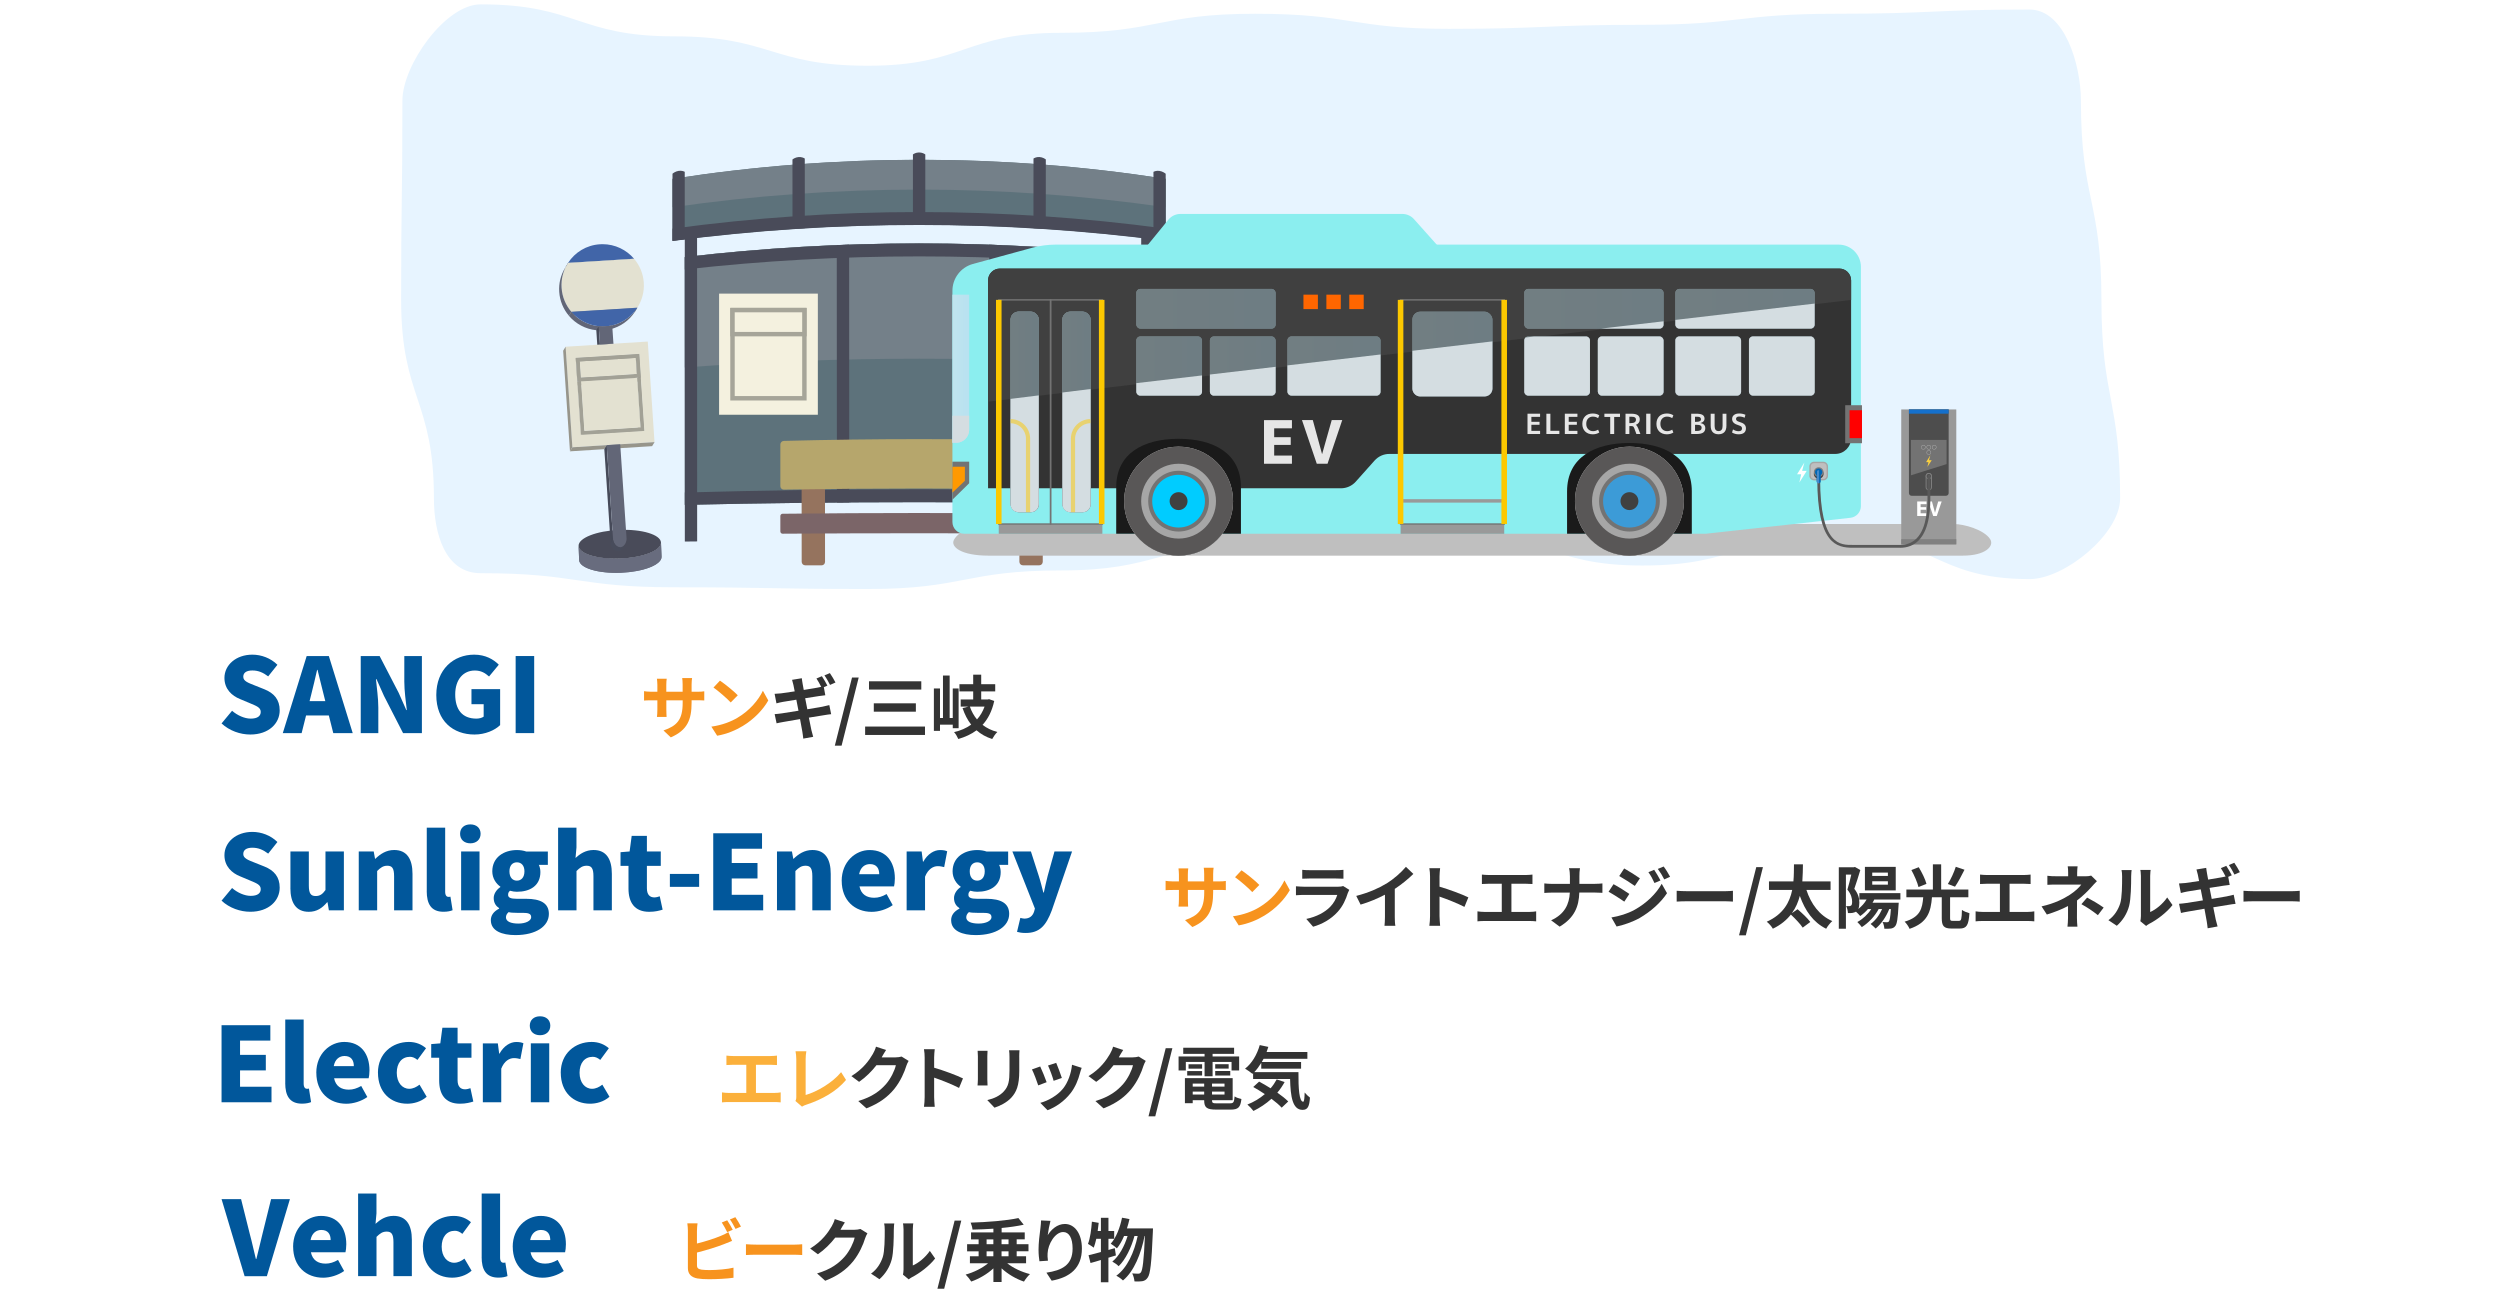 <?xml version="1.0" encoding="UTF-8"?><svg xmlns="http://www.w3.org/2000/svg" width="580" height="300" xmlns:xlink="http://www.w3.org/1999/xlink" viewBox="0 0 580 300"><defs><style>.cls-1{fill:none;}.cls-2{clip-path:url(#clippath);}.cls-3{fill:#0cf;}.cls-4{fill:#0068b6;}.cls-5{fill:#01579b;}.cls-6{fill:#e6e6e6;}.cls-7,.cls-8{fill:#f4f1df;}.cls-9{fill:#f7931e;}.cls-10{fill:#e7f4ff;}.cls-11{fill:#e3e1d1;}.cls-12{fill:#fff;}.cls-13{fill:#fcd13e;}.cls-14{fill:#f90;}.cls-15{fill:red;}.cls-16,.cls-17{fill:#fcc800;}.cls-18{fill:#fbb03b;}.cls-19{fill:#f60;}.cls-20{fill:#686c7e;}.cls-21{fill:#999;}.cls-22{fill:#97958b;}.cls-23{fill:#9c9b90;}.cls-24{fill:#b6a66c;}.cls-25{fill:#8beeef;}.cls-26{fill:#737373;}.cls-27{fill:#333;}.cls-28{fill:#a6a6a6;}.cls-29{fill:#bfbfbf;}.cls-30{fill:#231815;}.cls-31{fill:#4165a8;}.cls-32{fill:#404040;}.cls-33{fill:#1470cc;}.cls-34{fill:#3c9bd7;}.cls-35{fill:#1a1a1a;}.cls-36{fill:#95735e;}.cls-37{fill:#a2a196;}.cls-38{fill:#464a59;}.cls-39{fill:gray;}.cls-40{fill:#626677;}.cls-41{fill:#595757;}.cls-42{fill:#595959;}.cls-43{fill:#484c5b;}.cls-44{fill:#264173;}.cls-45{fill:#494b59;}.cls-46{fill:#748089;}.cls-47{fill:#5d727b;}.cls-48{fill:#4d4d4d;}.cls-49{fill:#7b6568;}.cls-8{stroke:#a6a599;stroke-miterlimit:10;stroke-width:1.03px;}.cls-50{fill:url(#_名称未設定グラデーション_88-11);}.cls-51{fill:url(#_名称未設定グラデーション_88-12);}.cls-52{fill:url(#_名称未設定グラデーション_88-13);}.cls-53{fill:url(#_名称未設定グラデーション_88-14);}.cls-54{fill:url(#_名称未設定グラデーション_88-10);}.cls-55{fill:url(#_名称未設定グラデーション_88-16);}.cls-56{fill:url(#_名称未設定グラデーション_88-15);}.cls-57{fill:#d4dde1;}.cls-57,.cls-58{mix-blend-mode:multiply;}.cls-59{fill:url(#_名称未設定グラデーション_88-5);}.cls-60{fill:url(#_名称未設定グラデーション_88-7);}.cls-61{fill:url(#_名称未設定グラデーション_88-4);}.cls-62{fill:url(#_名称未設定グラデーション_88-6);}.cls-63{fill:url(#_名称未設定グラデーション_88-9);}.cls-64{fill:url(#_名称未設定グラデーション_88-8);}.cls-65{fill:url(#_名称未設定グラデーション_88-3);}.cls-66{fill:url(#_名称未設定グラデーション_88-2);}.cls-67{clip-path:url(#clippath-1);}.cls-68{clip-path:url(#clippath-4);}.cls-69{clip-path:url(#clippath-3);}.cls-70{clip-path:url(#clippath-2);}.cls-71{clip-path:url(#clippath-5);}.cls-72{fill:url(#_名称未設定グラデーション_12);}.cls-73{fill:url(#_名称未設定グラデーション_88);}.cls-74{isolation:isolate;}.cls-58,.cls-17{opacity:.5;}</style><clipPath id="clippath"><path id="SVGID-2" class="cls-20" d="M153.35,125.88l.13,3.28c.08,1.84-4.14,3.5-9.42,3.72-5.28,.22-9.62-1.1-9.7-2.93l-.13-3.28c.08,1.84,4.42,3.15,9.7,2.93,5.28-.22,9.5-1.88,9.42-3.72Z"/></clipPath><clipPath id="clippath-1"><path id="SVGID-3" class="cls-1" d="M148.05,71.09l-.56,.94c-.06,.1-.12,.19-.18,.29l.56-.94c.06-.09,.12-.19,.18-.29Z"/></clipPath><clipPath id="clippath-2"><path id="SVGID-4" class="cls-1" d="M131.05,62.22l.56-.94c-.96,1.6-1.46,3.5-1.32,5.5,.14,2.13,.97,4.04,2.26,5.55l-.56,.94c-1.29-1.51-2.12-3.43-2.26-5.55-.14-2.01,.36-3.9,1.32-5.5Z"/></clipPath><clipPath id="clippath-3"><path id="SVGID-5" class="cls-1" d="M147.87,71.38l-.56,.94c-1.31,2.03-3.38,3.53-5.84,4.1-.5,.12-1.02,.19-1.56,.22-.2,.01-.41,.02-.61,.02-.32,0-.64-.02-.96-.05-2.51-.25-4.77-1.49-6.34-3.33l.56-.94c1.57,1.85,3.83,3.08,6.34,3.33,.32,.03,.64,.05,.96,.05,.2,0,.41,0,.61-.02,.53-.03,1.05-.11,1.56-.23,2.46-.56,4.53-2.07,5.84-4.1Z"/></clipPath><clipPath id="clippath-4"><path id="SVGID-6" class="cls-1" d="M145.03,126.2l-.56,.94c-.28,.47-.71,.76-1.18,.76l.56-.94c.47,0,.9-.29,1.18-.76Z"/></clipPath><clipPath id="clippath-5"><path id="SVGID-7" class="cls-1" d="M143.85,126.96l-.56,.94c-.75-.02-1.42-.73-1.61-1.72l.56-.94c.19,.99,.86,1.7,1.61,1.72Z"/></clipPath><linearGradient id="_名称未設定グラデーション_88" x1="199.84" y1="85.54" x2="237.17" y2="85.54" gradientUnits="userSpaceOnUse"><stop offset="0" stop-color="#eaf3e4"/><stop offset="1" stop-color="#9fd9f6"/></linearGradient><linearGradient id="_名称未設定グラデーション_88-2" x1="198.91" y1="95.57" x2="261.71" y2="95.57" xlink:href="#_名称未設定グラデーション_88"/><linearGradient id="_名称未設定グラデーション_88-3" x1="226.76" y1="82.14" x2="405.07" y2="82.14" xlink:href="#_名称未設定グラデーション_88"/><linearGradient id="_名称未設定グラデーション_88-4" x1="210.93" y1="95.57" x2="273.74" y2="95.57" xlink:href="#_名称未設定グラデーション_88"/><linearGradient id="_名称未設定グラデーション_88-5" x1="198.91" y1="95.57" x2="261.71" y2="95.57" xlink:href="#_名称未設定グラデーション_88"/><linearGradient id="_名称未設定グラデーション_88-6" x1="210.93" y1="95.57" x2="273.74" y2="95.57" xlink:href="#_名称未設定グラデーション_88"/><linearGradient id="_名称未設定グラデーション_88-7" x1="213" y1="71.63" x2="523.41" y2="71.63" xlink:href="#_名称未設定グラデーション_88"/><linearGradient id="_名称未設定グラデーション_88-8" x1="177.95" y1="71.63" x2="488.36" y2="71.63" xlink:href="#_名称未設定グラデーション_88"/><linearGradient id="_名称未設定グラデーション_88-9" x1="87.95" y1="71.63" x2="398.36" y2="71.63" xlink:href="#_名称未設定グラデーション_88"/><linearGradient id="_名称未設定グラデーション_88-10" x1="181.26" y1="84.92" x2="388.74" y2="84.92" xlink:href="#_名称未設定グラデーション_88"/><linearGradient id="_名称未設定グラデーション_88-11" x1="180.76" y1="84.92" x2="327.19" y2="84.92" xlink:href="#_名称未設定グラデーション_88"/><linearGradient id="_名称未設定グラデーション_88-12" x1="197.83" y1="84.92" x2="344.25" y2="84.92" xlink:href="#_名称未設定グラデーション_88"/><linearGradient id="_名称未設定グラデーション_88-13" x1="270.76" y1="84.92" x2="417.19" y2="84.92" xlink:href="#_名称未設定グラデーション_88"/><linearGradient id="_名称未設定グラデーション_88-14" x1="287.83" y1="84.92" x2="434.26" y2="84.92" xlink:href="#_名称未設定グラデーション_88"/><linearGradient id="_名称未設定グラデーション_88-15" x1="305.81" y1="84.92" x2="452.24" y2="84.92" xlink:href="#_名称未設定グラデーション_88"/><linearGradient id="_名称未設定グラデーション_88-16" x1="322.88" y1="84.92" x2="469.31" y2="84.92" xlink:href="#_名称未設定グラデーション_88"/><linearGradient id="_名称未設定グラデーション_12" x1="421.45" y1="110.62" x2="422.41" y2="110.62" gradientUnits="userSpaceOnUse"><stop offset=".02" stop-color="#0068b6"/><stop offset=".32" stop-color="#6c9bd2"/><stop offset=".72" stop-color="#0068b6"/></linearGradient></defs><g class="cls-74"><g id="_レイヤー_2"><g id="_デザイン"><g><g><g><g><path class="cls-5" d="M51.39,167.85l2.45-2.95c1.25,1.08,2.9,1.82,4.32,1.82,1.58,0,2.33-.6,2.33-1.56,0-1.03-.98-1.37-2.52-2.02l-2.28-.96c-1.87-.74-3.62-2.3-3.62-4.9,0-3,2.69-5.4,6.48-5.4,2.06,0,4.25,.79,5.81,2.35l-2.14,2.69c-1.18-.89-2.28-1.37-3.67-1.37s-2.11,.53-2.11,1.46c0,1.01,1.1,1.39,2.69,2.02l2.23,.89c2.21,.89,3.53,2.38,3.53,4.9,0,2.98-2.5,5.59-6.82,5.59-2.33,0-4.82-.86-6.67-2.57Z"/><path class="cls-5" d="M71.15,152.2h5.14l5.54,17.88h-4.51l-1.03-4.1h-5.28l-1.03,4.1h-4.37l5.54-17.88Zm.67,10.46h3.65l-.38-1.51c-.48-1.78-.94-3.91-1.42-5.74h-.1c-.43,1.87-.91,3.96-1.37,5.74l-.38,1.51Z"/><path class="cls-5" d="M83.7,152.2h4.37l4.44,8.57,1.75,3.96h.12c-.22-1.9-.58-4.46-.58-6.6v-5.93h4.08v17.88h-4.37l-4.42-8.62-1.75-3.91h-.12c.19,1.99,.55,4.44,.55,6.6v5.93h-4.08v-17.88Z"/><path class="cls-5" d="M101.22,161.24c0-5.95,4.01-9.36,8.79-9.36,2.62,0,4.49,1.1,5.71,2.33l-2.26,2.74c-.89-.79-1.82-1.39-3.31-1.39-2.64,0-4.54,2.06-4.54,5.54s1.58,5.62,4.92,5.62c.62,0,1.3-.17,1.68-.46v-2.88h-2.83v-3.5h6.65v8.35c-1.25,1.2-3.46,2.18-5.95,2.18-4.94,0-8.86-3.12-8.86-9.17Z"/><path class="cls-5" d="M119.63,152.2h4.3v17.88h-4.3v-17.88Z"/></g><g><path class="cls-5" d="M51.39,208.97l2.45-2.95c1.25,1.08,2.9,1.82,4.32,1.82,1.58,0,2.33-.6,2.33-1.56,0-1.03-.98-1.37-2.52-2.02l-2.28-.96c-1.87-.74-3.62-2.3-3.62-4.9,0-3,2.69-5.4,6.48-5.4,2.06,0,4.25,.79,5.81,2.35l-2.14,2.69c-1.18-.89-2.28-1.37-3.67-1.37s-2.11,.53-2.11,1.46c0,1.01,1.1,1.39,2.69,2.02l2.23,.89c2.21,.89,3.53,2.38,3.53,4.9,0,2.98-2.5,5.59-6.82,5.59-2.33,0-4.82-.86-6.67-2.57Z"/><path class="cls-5" d="M67.38,205.99v-8.45h4.27v7.92c0,1.87,.5,2.42,1.58,2.42,.96,0,1.56-.38,2.28-1.39v-8.95h4.27v13.66h-3.48l-.31-1.87h-.1c-1.13,1.34-2.4,2.21-4.25,2.21-3,0-4.27-2.14-4.27-5.54Z"/><path class="cls-5" d="M83.22,197.54h3.48l.31,1.7h.07c1.13-1.1,2.52-2.04,4.37-2.04,2.98,0,4.25,2.14,4.25,5.54v8.45h-4.27v-7.92c0-1.9-.5-2.42-1.58-2.42-.96,0-1.54,.43-2.35,1.22v9.12h-4.27v-13.66Z"/><path class="cls-5" d="M99.01,206.76v-14.74h4.27v14.88c0,.91,.41,1.18,.74,1.18,.14,0,.24,0,.48-.05l.5,3.14c-.46,.19-1.15,.36-2.11,.36-2.93,0-3.89-1.92-3.89-4.78Z"/><path class="cls-5" d="M106.74,193.44c0-1.32,.94-2.18,2.38-2.18s2.38,.86,2.38,2.18-.96,2.21-2.38,2.21-2.38-.86-2.38-2.21Zm.24,4.1h4.27v13.66h-4.27v-13.66Z"/><path class="cls-5" d="M113.87,213.5c0-1.13,.65-2.04,1.92-2.69v-.12c-.72-.48-1.25-1.2-1.25-2.35,0-.96,.62-1.92,1.54-2.54v-.1c-.98-.67-1.87-1.94-1.87-3.55,0-3.31,2.76-4.94,5.71-4.94,.79,0,1.54,.12,2.16,.34h5.02v3.1h-2.09c.19,.38,.36,1.01,.36,1.66,0,3.19-2.42,4.58-5.45,4.58-.46,0-1.01-.07-1.61-.24-.29,.29-.43,.48-.43,.96,0,.62,.55,.91,2.02,.91h2.16c3.36,0,5.28,1.03,5.28,3.5,0,2.88-3,4.92-7.75,4.92-3.14,0-5.71-.98-5.71-3.43Zm9.36-.74c0-.82-.72-.98-1.99-.98h-1.3c-.98,0-1.51-.05-1.94-.17-.43,.38-.62,.77-.62,1.22,0,.96,1.15,1.44,2.88,1.44s2.98-.65,2.98-1.51Zm-1.56-10.61c0-1.37-.74-2.09-1.75-2.09s-1.73,.72-1.73,2.09c0,1.44,.74,2.16,1.73,2.16s1.75-.72,1.75-2.16Z"/><path class="cls-5" d="M129.47,192.02h4.27v4.61l-.22,2.42c.98-.91,2.33-1.85,4.18-1.85,2.98,0,4.25,2.14,4.25,5.54v8.45h-4.27v-7.92c0-1.9-.5-2.42-1.58-2.42-.96,0-1.54,.43-2.35,1.22v9.12h-4.27v-19.18Z"/><path class="cls-5" d="M145.81,206.14v-5.26h-1.85v-3.17l2.11-.17,.48-3.62h3.53v3.62h3.22v3.34h-3.22v5.21c0,1.51,.72,2.11,1.73,2.11,.43,0,.91-.14,1.25-.26l.67,3.1c-.72,.22-1.7,.5-3.1,.5-3.43,0-4.82-2.18-4.82-5.4Z"/><path class="cls-5" d="M155.41,202.75h6.79v3h-6.79v-3Z"/><path class="cls-5" d="M165.46,193.32h11.33v3.58h-7.03v3.31h5.98v3.6h-5.98v3.79h7.3v3.6h-11.59v-17.88Z"/><path class="cls-5" d="M180.25,197.54h3.48l.31,1.7h.07c1.13-1.1,2.52-2.04,4.37-2.04,2.98,0,4.25,2.14,4.25,5.54v8.45h-4.27v-7.92c0-1.9-.5-2.42-1.58-2.42-.96,0-1.54,.43-2.35,1.22v9.12h-4.27v-13.66Z"/><path class="cls-5" d="M195.27,204.36c0-4.42,3.19-7.15,6.48-7.15,3.94,0,5.86,2.86,5.86,6.58,0,.77-.1,1.51-.19,1.85h-8.02c.38,1.87,1.68,2.64,3.41,2.64,.98,0,1.9-.29,2.88-.86l1.42,2.57c-1.42,1.01-3.29,1.56-4.87,1.56-3.94,0-6.96-2.64-6.96-7.18Zm8.71-1.54c0-1.34-.6-2.35-2.16-2.35-1.18,0-2.21,.74-2.5,2.35h4.66Z"/><path class="cls-5" d="M210.34,197.54h3.48l.31,2.38h.07c1.01-1.82,2.52-2.71,3.89-2.71,.82,0,1.27,.12,1.66,.29l-.7,3.67c-.5-.12-.91-.22-1.51-.22-1.01,0-2.23,.65-2.93,2.45v7.8h-4.27v-13.66Z"/><path class="cls-5" d="M220.66,213.5c0-1.13,.65-2.04,1.92-2.69v-.12c-.72-.48-1.25-1.2-1.25-2.35,0-.96,.62-1.92,1.54-2.54v-.1c-.98-.67-1.87-1.94-1.87-3.55,0-3.31,2.76-4.94,5.71-4.94,.79,0,1.54,.12,2.16,.34h5.02v3.1h-2.09c.19,.38,.36,1.01,.36,1.66,0,3.19-2.42,4.58-5.45,4.58-.46,0-1.01-.07-1.61-.24-.29,.29-.43,.48-.43,.96,0,.62,.55,.91,2.02,.91h2.16c3.36,0,5.28,1.03,5.28,3.5,0,2.88-3,4.92-7.75,4.92-3.14,0-5.71-.98-5.71-3.43Zm9.36-.74c0-.82-.72-.98-1.99-.98h-1.3c-.98,0-1.51-.05-1.94-.17-.43,.38-.62,.77-.62,1.22,0,.96,1.15,1.44,2.88,1.44s2.98-.65,2.98-1.51Zm-1.56-10.61c0-1.37-.74-2.09-1.75-2.09s-1.73,.72-1.73,2.09c0,1.44,.74,2.16,1.73,2.16s1.75-.72,1.75-2.16Z"/><path class="cls-5" d="M235.95,216.19l.77-3.24c.24,.05,.6,.17,.91,.17,1.3,0,1.97-.67,2.28-1.63l.19-.7-5.23-13.25h4.3l1.82,5.66c.41,1.25,.7,2.52,1.06,3.86h.12c.26-1.3,.58-2.57,.89-3.86l1.58-5.66h4.08l-4.71,13.68c-1.32,3.5-2.81,5.23-6.05,5.23-.89,0-1.44-.1-2.02-.26Z"/></g><g><path class="cls-5" d="M51.39,237.84h11.33v3.58h-7.03v3.31h5.98v3.6h-5.98v3.79h7.3v3.6h-11.59v-17.88Z"/><path class="cls-5" d="M66.18,251.28v-14.74h4.27v14.88c0,.91,.41,1.18,.74,1.18,.14,0,.24,0,.48-.05l.5,3.14c-.46,.19-1.15,.36-2.11,.36-2.93,0-3.89-1.92-3.89-4.78Z"/><path class="cls-5" d="M73.38,248.88c0-4.42,3.19-7.15,6.48-7.15,3.94,0,5.86,2.86,5.86,6.58,0,.77-.1,1.51-.19,1.85h-8.02c.38,1.87,1.68,2.64,3.41,2.64,.98,0,1.9-.29,2.88-.86l1.42,2.57c-1.42,1.01-3.29,1.56-4.87,1.56-3.94,0-6.96-2.64-6.96-7.18Zm8.71-1.54c0-1.34-.6-2.35-2.16-2.35-1.18,0-2.21,.74-2.5,2.35h4.66Z"/><path class="cls-5" d="M87.68,248.88c0-4.51,3.36-7.15,7.18-7.15,1.66,0,2.95,.58,3.98,1.46l-1.99,2.71c-.62-.5-1.15-.72-1.73-.72-1.9,0-3.07,1.44-3.07,3.7s1.25,3.72,2.9,3.72c.86,0,1.68-.41,2.38-.96l1.66,2.81c-1.34,1.18-3.07,1.61-4.51,1.61-3.84,0-6.79-2.64-6.79-7.18Z"/><path class="cls-5" d="M101.89,250.66v-5.26h-1.85v-3.17l2.11-.17,.48-3.62h3.53v3.62h3.22v3.34h-3.22v5.21c0,1.51,.72,2.11,1.73,2.11,.43,0,.91-.14,1.25-.26l.67,3.1c-.72,.22-1.7,.5-3.1,.5-3.43,0-4.82-2.18-4.82-5.4Z"/><path class="cls-5" d="M112.02,242.07h3.48l.31,2.38h.07c1.01-1.82,2.52-2.71,3.89-2.71,.82,0,1.27,.12,1.66,.29l-.7,3.67c-.5-.12-.91-.22-1.51-.22-1.01,0-2.23,.65-2.93,2.45v7.8h-4.27v-13.66Z"/><path class="cls-5" d="M122.91,237.96c0-1.32,.94-2.18,2.38-2.18s2.38,.86,2.38,2.18-.96,2.21-2.38,2.21-2.38-.86-2.38-2.21Zm.24,4.1h4.27v13.66h-4.27v-13.66Z"/><path class="cls-5" d="M130.09,248.88c0-4.51,3.36-7.15,7.18-7.15,1.66,0,2.95,.58,3.98,1.46l-1.99,2.71c-.62-.5-1.15-.72-1.73-.72-1.9,0-3.07,1.44-3.07,3.7s1.25,3.72,2.9,3.72c.86,0,1.68-.41,2.38-.96l1.66,2.81c-1.34,1.18-3.07,1.61-4.51,1.61-3.84,0-6.79-2.64-6.79-7.18Z"/></g><g><path class="cls-5" d="M51.39,278.2h4.54l2.04,8.16c.53,1.92,.89,3.74,1.39,5.71h.12c.53-1.97,.89-3.79,1.39-5.71l2.02-8.16h4.37l-5.35,17.88h-5.16l-5.35-17.88Z"/><path class="cls-5" d="M68,289.24c0-4.42,3.19-7.15,6.48-7.15,3.94,0,5.86,2.86,5.86,6.58,0,.77-.1,1.51-.19,1.85h-8.02c.38,1.87,1.68,2.64,3.41,2.64,.98,0,1.9-.29,2.88-.86l1.42,2.57c-1.42,1.01-3.29,1.56-4.87,1.56-3.94,0-6.96-2.64-6.96-7.18Zm8.71-1.54c0-1.34-.6-2.35-2.16-2.35-1.18,0-2.21,.74-2.5,2.35h4.66Z"/><path class="cls-5" d="M83.07,276.9h4.27v4.61l-.22,2.42c.98-.91,2.33-1.85,4.18-1.85,2.98,0,4.25,2.14,4.25,5.54v8.45h-4.27v-7.92c0-1.9-.5-2.42-1.58-2.42-.96,0-1.54,.43-2.35,1.22v9.12h-4.27v-19.18Z"/><path class="cls-5" d="M98.1,289.24c0-4.51,3.36-7.15,7.18-7.15,1.66,0,2.95,.58,3.98,1.46l-1.99,2.71c-.62-.5-1.15-.72-1.73-.72-1.9,0-3.07,1.44-3.07,3.7s1.25,3.72,2.9,3.72c.86,0,1.68-.41,2.38-.96l1.66,2.81c-1.34,1.18-3.07,1.61-4.51,1.61-3.84,0-6.79-2.64-6.79-7.18Z"/><path class="cls-5" d="M111.75,291.64v-14.74h4.27v14.88c0,.91,.41,1.18,.74,1.18,.14,0,.24,0,.48-.05l.5,3.14c-.46,.19-1.15,.36-2.11,.36-2.93,0-3.89-1.92-3.89-4.78Z"/><path class="cls-5" d="M118.95,289.24c0-4.42,3.19-7.15,6.48-7.15,3.94,0,5.86,2.86,5.86,6.58,0,.77-.1,1.51-.19,1.85h-8.02c.38,1.87,1.68,2.64,3.41,2.64,.98,0,1.9-.29,2.88-.86l1.42,2.57c-1.42,1.01-3.29,1.56-4.87,1.56-3.94,0-6.96-2.64-6.96-7.18Zm8.71-1.54c0-1.34-.6-2.35-2.16-2.35-1.18,0-2.21,.74-2.5,2.35h4.66Z"/></g><g><path class="cls-9" d="M155.64,171.09l-1.71-1.62c3.09-1.07,4.45-2.45,4.45-6.39v-.61h-3.79v2.18c0,.7,.05,1.36,.06,1.68h-2.24c.05-.32,.1-.96,.1-1.68v-2.18h-1.36c-.8,0-1.38,.03-1.73,.06v-2.18c.27,.05,.93,.14,1.73,.14h1.36v-1.58c0-.46-.05-.96-.1-1.44h2.27c-.05,.3-.1,.82-.1,1.44v1.58h3.79v-1.68c0-.64-.05-1.17-.1-1.49h2.29c-.05,.32-.11,.85-.11,1.49v1.68h1.18c.85,0,1.33-.03,1.76-.11v2.13c-.35-.03-.91-.05-1.76-.05h-1.18v.53c0,3.97-.96,6.39-4.82,8.08Z"/><path class="cls-9" d="M171.16,166.48c2.74-1.62,4.82-4.07,5.83-6.23l1.25,2.26c-1.22,2.16-3.35,4.37-5.92,5.92-1.62,.98-3.68,1.87-5.94,2.26l-1.34-2.11c2.5-.35,4.58-1.17,6.13-2.1Zm0-5.17l-1.63,1.66c-.83-.9-2.83-2.64-4-3.46l1.5-1.6c1.12,.75,3.2,2.42,4.13,3.39Z"/><path class="cls-27" d="M191.93,159.08l-.8,.35,.34,1.87c-.35,.03-.99,.13-1.47,.19-.66,.1-1.87,.29-3.2,.5,.16,.82,.34,1.7,.5,2.56,1.44-.24,2.75-.45,3.47-.59,.62-.13,1.22-.27,1.63-.38l.43,2.11c-.43,.03-1.09,.14-1.7,.24-.77,.13-2.06,.34-3.47,.56,.26,1.3,.48,2.39,.58,2.88,.11,.48,.27,1.06,.42,1.57l-2.3,.42c-.08-.61-.13-1.15-.22-1.63-.08-.45-.27-1.55-.53-2.9-1.65,.27-3.15,.53-3.84,.66-.69,.13-1.23,.22-1.6,.32l-.45-2.13c.43-.02,1.15-.11,1.67-.18,.74-.11,2.22-.35,3.86-.61-.18-.86-.34-1.74-.5-2.56-1.41,.22-2.64,.43-3.14,.51-.51,.1-.93,.19-1.47,.34l-.43-2.21c.51-.03,.99-.06,1.49-.11,.56-.06,1.79-.24,3.17-.46-.13-.67-.24-1.2-.29-1.46-.1-.46-.21-.85-.32-1.22l2.26-.37c.05,.32,.1,.86,.18,1.23,.03,.22,.13,.77,.27,1.49,1.34-.22,2.56-.42,3.14-.53,.29-.05,.62-.13,.91-.19-.32-.62-.74-1.41-1.1-1.94l1.26-.53c.4,.59,.98,1.6,1.28,2.19Zm1.9-.74l-1.26,.56c-.34-.67-.85-1.6-1.3-2.21l1.26-.53c.43,.61,1.02,1.62,1.3,2.18Z"/><path class="cls-27" d="M197.67,157.18h1.55l-3.97,15.81h-1.57l3.99-15.81Z"/><path class="cls-27" d="M214.6,168.56v1.95h-13.89v-1.95h13.89Zm-.86-10.5v1.92h-12.13v-1.92h12.13Zm-1.26,5.11v1.94h-9.76v-1.94h9.76Z"/><path class="cls-27" d="M221.04,168.94v-.82h-2.96v1.44h-1.42v-9.84h1.42v6.85h.69v-9.84h1.55v9.84h.72v-6.85h1.36v9.22h-1.36Zm9.62-6.31c-.51,2.35-1.44,4.15-2.71,5.54,.96,.74,2.1,1.3,3.44,1.65-.42,.38-.94,1.14-1.2,1.63-1.44-.46-2.64-1.14-3.63-2.02-1.22,.91-2.64,1.55-4.23,2.02-.21-.48-.62-1.22-.99-1.6,1.5-.34,2.83-.91,3.97-1.74-.85-1.07-1.49-2.35-2-3.83l1.36-.35h-1.79v-1.65h2.9v-1.87h-3.19v-1.68h3.19v-2.21h1.86v2.21h3.25v1.68h-3.25v1.87h1.52l.3-.08,1.2,.43Zm-5.65,1.3c.38,1.12,.93,2.11,1.65,2.98,.75-.83,1.34-1.82,1.76-2.98h-3.41Z"/></g><g><path class="cls-9" d="M276.64,215.09l-1.71-1.62c3.09-1.07,4.45-2.45,4.45-6.39v-.61h-3.79v2.18c0,.7,.05,1.36,.06,1.68h-2.24c.05-.32,.1-.96,.1-1.68v-2.18h-1.36c-.8,0-1.38,.03-1.73,.06v-2.18c.27,.05,.93,.14,1.73,.14h1.36v-1.58c0-.46-.05-.96-.1-1.44h2.27c-.05,.3-.1,.82-.1,1.44v1.58h3.79v-1.68c0-.64-.05-1.17-.1-1.49h2.29c-.05,.32-.11,.85-.11,1.49v1.68h1.18c.85,0,1.33-.03,1.76-.11v2.13c-.35-.03-.91-.05-1.76-.05h-1.18v.53c0,3.97-.96,6.39-4.82,8.08Z"/><path class="cls-9" d="M292.16,210.48c2.74-1.62,4.82-4.07,5.83-6.23l1.25,2.26c-1.22,2.16-3.35,4.37-5.92,5.92-1.62,.98-3.68,1.87-5.94,2.26l-1.34-2.11c2.5-.35,4.58-1.17,6.13-2.1Zm0-5.17l-1.63,1.66c-.83-.9-2.83-2.64-4-3.46l1.5-1.6c1.12,.75,3.2,2.42,4.13,3.39Z"/><path class="cls-27" d="M312.72,207.11c-.48,1.55-1.17,3.11-2.37,4.43-1.62,1.79-3.67,2.88-5.71,3.46l-1.58-1.81c2.4-.5,4.32-1.55,5.54-2.8,.86-.88,1.36-1.87,1.65-2.77h-7.73c-.38,0-1.18,.02-1.86,.08v-2.08c.67,.05,1.36,.1,1.86,.1h7.92c.51,0,.94-.06,1.17-.16l1.42,.88c-.11,.21-.24,.5-.3,.67Zm-8.93-5.23h6.16c.5,0,1.28-.02,1.73-.08v2.06c-.43-.03-1.18-.05-1.76-.05h-6.13c-.51,0-1.2,.02-1.67,.05v-2.06c.45,.06,1.12,.08,1.67,.08Z"/><path class="cls-27" d="M321.66,204.99c1.65-1.02,3.47-2.62,4.51-3.89l1.73,1.65c-1.22,1.2-2.75,2.45-4.31,3.47v6.47c0,.7,.03,1.7,.14,2.1h-2.53c.06-.38,.11-1.39,.11-2.1v-5.12c-1.65,.86-3.68,1.73-5.65,2.3l-1.01-2.02c2.87-.74,5.22-1.78,7-2.87Z"/><path class="cls-27" d="M331.77,203.34c0-.56-.05-1.36-.16-1.92h2.5c-.06,.56-.14,1.26-.14,1.92v2.37c2.15,.62,5.22,1.76,6.69,2.48l-.91,2.21c-1.65-.86-4.05-1.79-5.78-2.39v4.53c0,.46,.08,1.58,.14,2.24h-2.5c.1-.64,.16-1.6,.16-2.24v-9.2Z"/><path class="cls-27" d="M345.32,203h8.71c.48,0,1.04-.05,1.5-.1v2.19c-.48-.03-1.04-.06-1.5-.06h-3.38v6.53h4.24c.58,0,1.09-.06,1.5-.13v2.32c-.46-.06-1.14-.08-1.5-.08h-10.55c-.48,0-1.04,.02-1.57,.08v-2.32c.5,.08,1.07,.13,1.57,.13h4.07v-6.53h-3.09c-.43,0-1.12,.03-1.52,.06v-2.19c.42,.05,1.07,.1,1.52,.1Z"/><path class="cls-27" d="M364.01,201.42h2.54c-.1,.5-.13,1.38-.13,1.89v1.74h3.6c.74,0,1.41-.06,1.74-.1v2.18c-.34-.02-1.12-.06-1.76-.06h-3.6c-.1,3.22-1.1,5.84-4.56,7.91l-1.98-1.47c3.14-1.42,4.21-3.73,4.34-6.43h-4.08c-.7,0-1.34,.05-1.84,.08v-2.21c.48,.05,1.14,.11,1.78,.11h4.16v-1.76c0-.54-.06-1.38-.21-1.87Z"/><path class="cls-27" d="M378.01,207.39l-1.17,1.79c-.91-.64-2.58-1.71-3.65-2.29l1.15-1.76c1.09,.58,2.85,1.68,3.67,2.26Zm1.28,3.65c2.72-1.52,4.96-3.71,6.23-6l1.23,2.18c-1.47,2.22-3.75,4.24-6.35,5.76-1.63,.91-3.94,1.71-5.35,1.97l-1.2-2.1c1.79-.3,3.71-.85,5.44-1.81Zm1.17-7.27l-1.18,1.76c-.9-.62-2.56-1.7-3.62-2.29l1.15-1.76c1.06,.58,2.82,1.7,3.65,2.29Zm4.77,.5l-1.39,.59c-.46-1.01-.83-1.7-1.41-2.51l1.34-.56c.45,.67,1.09,1.74,1.46,2.48Zm2.24-.86l-1.36,.61c-.51-1.01-.91-1.63-1.5-2.43l1.36-.56c.5,.64,1.12,1.68,1.5,2.39Z"/><path class="cls-27" d="M391.57,206.76h8.6c.75,0,1.46-.06,1.87-.1v2.51c-.38-.02-1.2-.08-1.87-.08h-8.6c-.91,0-1.99,.03-2.58,.08v-2.51c.58,.05,1.75,.1,2.58,.1Z"/><path class="cls-27" d="M407.45,201.18h1.55l-3.97,15.81h-1.57l3.99-15.81Z"/><path class="cls-27" d="M419.09,206.47c1.06,3.23,3.01,5.92,6,7.22-.48,.42-1.12,1.22-1.42,1.78-3.03-1.5-4.88-4.18-6.11-7.62-.37,1.39-.94,2.77-1.84,4l1.31-.91c1.01,.85,2.35,2.11,2.96,2.96l-1.76,1.31c-.54-.83-1.75-2.1-2.75-3.03-.99,1.26-2.34,2.4-4.18,3.28-.29-.53-.88-1.2-1.42-1.62,3.83-1.71,5.33-4.5,5.91-7.38h-5.39v-1.97h5.67c.13-1.39,.11-2.75,.13-3.97h2.08c-.02,1.23-.03,2.58-.14,3.97h6.55v1.97h-5.57Z"/><path class="cls-27" d="M434.83,208.68c-.11,.26-.26,.51-.4,.75h6.08l-.05,.64c-.16,3.07-.37,4.34-.77,4.79-.29,.37-.59,.48-.98,.56-.35,.05-.93,.06-1.54,.05-.02-.5-.19-1.15-.42-1.57,.45,.05,.82,.06,1.02,.06s.32-.03,.45-.19c.19-.22,.34-.99,.46-2.86h-.38c-.74,1.84-1.87,3.46-3.15,4.51-.26-.29-.85-.8-1.17-1.06,1.12-.82,2.06-2.06,2.67-3.46h-.8c-.93,1.73-2.4,3.23-3.91,4.19-.22-.29-.74-.91-1.04-1.18,1.28-.7,2.45-1.78,3.23-3.01h-.77c-.54,.64-1.15,1.18-1.79,1.62-.21-.26-.64-.7-.98-1.01-.24,.14-.51,.22-.85,.29-.27,.03-.66,.05-1.02,.03-.02-.45-.16-1.17-.42-1.62,.29,.02,.5,.02,.7,.02,.18-.02,.32-.05,.45-.14,.18-.13,.24-.45,.24-.9,0-.74-.21-1.73-1.1-2.8,.32-1.01,.66-2.4,.91-3.49h-1.25v12.57h-1.65v-14.26h3.47l.27-.08,1.25,.72c-.42,1.36-.94,3.11-1.39,4.35,.96,1.22,1.17,2.29,1.17,3.22,0,.61-.08,1.09-.24,1.46,.77-.61,1.44-1.34,1.92-2.19h-1.68v-1.49h9.52v1.49h-6.1Zm4.98-2.11h-7.15v-5.46h7.15v5.46Zm-1.82-4.13h-3.63v.77h3.63v-.77Zm0,2.02h-3.63v.78h3.63v-.78Z"/><path class="cls-27" d="M454.5,213.63c.51,0,.61-.35,.67-2.53,.42,.32,1.25,.64,1.74,.77-.19,2.8-.67,3.55-2.26,3.55h-1.9c-1.81,0-2.26-.61-2.26-2.43v-4.83h-2.27c-.27,3.36-1.01,5.92-5.2,7.33-.21-.51-.72-1.28-1.15-1.66,3.67-1.09,4.1-3.06,4.32-5.67h-3.91v-1.79h6.15v-5.84h1.92v5.84h6.31v1.79h-4.24v4.82c0,.56,.08,.66,.61,.66h1.47Zm-9.41-7.83c-.24-1.04-.96-2.69-1.65-3.95l1.71-.66c.72,1.2,1.52,2.79,1.79,3.87l-1.86,.74Zm10.68-4.03c-.72,1.42-1.52,2.96-2.21,3.94l-1.66-.62c.67-1.07,1.46-2.74,1.84-4l2.03,.69Z"/><path class="cls-27" d="M460.89,203h8.71c.48,0,1.04-.05,1.5-.1v2.19c-.48-.03-1.04-.06-1.5-.06h-3.38v6.53h4.24c.58,0,1.09-.06,1.5-.13v2.32c-.46-.06-1.14-.08-1.5-.08h-10.55c-.48,0-1.04,.02-1.57,.08v-2.32c.5,.08,1.07,.13,1.57,.13h4.07v-6.53h-3.09c-.43,0-1.12,.03-1.52,.06v-2.19c.42,.05,1.07,.1,1.52,.1Z"/><path class="cls-27" d="M481.9,202.47v.83h1.92c.5,0,.94-.05,1.33-.16l1.33,1.3c-.42,.4-.9,.94-1.25,1.33-.82,.93-2.03,2.13-3.36,3.14,0,1.28-.02,3.03-.02,4.03,0,.64,.06,1.55,.11,2.05h-2.31c.06-.45,.13-1.41,.13-2.05v-2.74c-1.47,.78-3.18,1.44-4.91,1.97l-1.23-1.89c3.09-.69,5.14-1.79,6.53-2.67,1.23-.8,2.22-1.73,2.69-2.39h-5.79c-.58,0-1.58,.02-2.08,.06v-2.1c.61,.1,1.49,.11,2.05,.11h2.77v-.83c0-.5-.03-1.07-.1-1.47h2.29c-.05,.38-.1,.98-.1,1.47Zm.98,7.31l1.33-1.54c1.47,.8,2.31,1.26,3.84,2.32l-1.34,1.76c-1.39-1.1-2.43-1.78-3.83-2.55Z"/><path class="cls-27" d="M491.87,209.66c.45-1.38,.46-4.4,.46-6.34,0-.64-.05-1.07-.14-1.47h2.35c-.02,.08-.11,.78-.11,1.46,0,1.89-.05,5.27-.48,6.88-.48,1.81-1.49,3.38-2.85,4.59l-1.95-1.3c1.41-.99,2.27-2.46,2.72-3.83Zm4.82,2.88v-9.33c0-.72-.11-1.33-.13-1.38h2.39s-.11,.67-.11,1.39v8.37c1.3-.56,2.88-1.82,3.95-3.38l1.23,1.76c-1.33,1.73-3.63,3.46-5.43,4.37-.35,.19-.54,.35-.69,.48l-1.34-1.1c.06-.3,.13-.75,.13-1.18Z"/><path class="cls-27" d="M517.75,203.08l-.8,.35,.34,1.87c-.35,.03-.99,.13-1.47,.19-.66,.1-1.87,.29-3.2,.5,.16,.82,.34,1.7,.5,2.56,1.44-.24,2.75-.45,3.47-.59,.62-.13,1.22-.27,1.63-.38l.43,2.11c-.43,.03-1.09,.14-1.7,.24-.77,.13-2.06,.34-3.47,.56,.26,1.3,.48,2.39,.58,2.88,.11,.48,.27,1.06,.42,1.57l-2.3,.42c-.08-.61-.13-1.15-.22-1.63-.08-.45-.27-1.55-.53-2.9-1.65,.27-3.15,.53-3.84,.66-.69,.13-1.23,.22-1.6,.32l-.45-2.13c.43-.02,1.15-.11,1.67-.18,.74-.11,2.22-.35,3.86-.61-.18-.86-.34-1.74-.5-2.56-1.41,.22-2.64,.43-3.14,.51-.51,.1-.93,.19-1.47,.34l-.43-2.21c.51-.03,.99-.06,1.49-.11,.56-.06,1.79-.24,3.17-.46-.13-.67-.24-1.2-.29-1.46-.1-.46-.21-.85-.32-1.22l2.26-.37c.05,.32,.1,.86,.18,1.23,.03,.22,.13,.77,.27,1.49,1.34-.22,2.56-.42,3.14-.53,.29-.05,.62-.13,.91-.19-.32-.62-.74-1.41-1.1-1.94l1.26-.53c.4,.59,.98,1.6,1.28,2.19Zm1.9-.74l-1.26,.56c-.34-.67-.85-1.6-1.3-2.21l1.26-.53c.43,.61,1.02,1.62,1.3,2.18Z"/><path class="cls-27" d="M523.07,206.76h8.6c.75,0,1.46-.06,1.87-.1v2.51c-.38-.02-1.2-.08-1.87-.08h-8.6c-.91,0-1.99,.03-2.58,.08v-2.51c.58,.05,1.75,.1,2.58,.1Z"/></g><g><path class="cls-18" d="M170.05,245h8.71c.48,0,1.04-.05,1.5-.1v2.19c-.48-.03-1.04-.06-1.5-.06h-3.38v6.53h4.24c.58,0,1.09-.06,1.5-.13v2.32c-.46-.06-1.14-.08-1.5-.08h-10.55c-.48,0-1.04,.02-1.57,.08v-2.32c.5,.08,1.07,.13,1.57,.13h4.07v-6.53h-3.09c-.43,0-1.12,.03-1.52,.06v-2.19c.42,.05,1.07,.1,1.52,.1Z"/><path class="cls-18" d="M184.74,254.4v-8.68c0-.61-.08-1.36-.18-1.82h2.51c-.1,.62-.16,1.2-.16,1.82v8.32c2.61-.75,6.18-2.8,8.23-5.3l1.14,1.81c-2.19,2.62-5.51,4.53-9.28,5.76-.22,.08-.58,.19-.94,.43l-1.52-1.31c.19-.4,.21-.67,.21-1.04Z"/><path class="cls-27" d="M204.61,245.23s-.03,.05-.05,.08h3.22c.5,0,1.02-.08,1.39-.19l1.63,1.01c-.18,.3-.4,.75-.53,1.15-.43,1.42-1.34,3.55-2.79,5.35-1.52,1.86-3.46,3.33-6.47,4.51l-1.89-1.7c3.28-.98,5.06-2.37,6.45-3.95,1.09-1.25,2.02-3.17,2.27-4.37h-4.5c-1.07,1.39-2.47,2.8-4.03,3.87l-1.79-1.33c2.8-1.71,4.19-3.78,4.99-5.15,.24-.4,.58-1.14,.72-1.68l2.34,.77c-.37,.56-.78,1.28-.98,1.63Z"/><path class="cls-27" d="M214.52,245.34c0-.56-.05-1.36-.16-1.92h2.5c-.06,.56-.14,1.26-.14,1.92v2.37c2.15,.62,5.22,1.76,6.69,2.48l-.91,2.21c-1.65-.86-4.05-1.79-5.78-2.39v4.53c0,.46,.08,1.58,.14,2.24h-2.5c.1-.64,.16-1.6,.16-2.24v-9.2Z"/><path class="cls-27" d="M229.06,245.02v5.41c0,.4,.02,1.02,.05,1.39h-2.32c.02-.3,.08-.93,.08-1.41v-5.39c0-.3-.02-.86-.06-1.23h2.3c-.03,.37-.05,.72-.05,1.23Zm7.41,.24v3.17c0,3.44-.67,4.93-1.86,6.24-1.06,1.15-2.72,1.94-3.89,2.31l-1.67-1.76c1.58-.37,2.88-.98,3.84-2.02,1.1-1.2,1.31-2.4,1.31-4.9v-3.04c0-.64-.03-1.15-.1-1.6h2.42c-.03,.45-.06,.96-.06,1.6Z"/><path class="cls-27" d="M242.82,251.07l-1.95,.74c-.27-.86-1.07-2.99-1.46-3.7l1.92-.69c.4,.82,1.17,2.75,1.49,3.65Zm7.75-2.16c-.42,1.62-1.09,3.28-2.18,4.69-1.49,1.92-3.49,3.27-5.36,3.97l-1.68-1.71c1.76-.46,3.99-1.68,5.31-3.35,1.09-1.36,1.86-3.49,2.05-5.49l2.24,.72c-.19,.51-.29,.85-.38,1.17Zm-4.21,1.17l-1.92,.67c-.19-.78-.9-2.72-1.3-3.55l1.9-.62c.3,.69,1.09,2.77,1.31,3.51Z"/><path class="cls-27" d="M259.62,245.23s-.03,.05-.05,.08h3.22c.5,0,1.02-.08,1.39-.19l1.63,1.01c-.18,.3-.4,.75-.53,1.15-.43,1.42-1.34,3.55-2.79,5.35-1.52,1.86-3.46,3.33-6.47,4.51l-1.89-1.7c3.28-.98,5.06-2.37,6.45-3.95,1.09-1.25,2.02-3.17,2.27-4.37h-4.5c-1.07,1.39-2.47,2.8-4.03,3.87l-1.79-1.33c2.8-1.71,4.19-3.78,4.99-5.15,.24-.4,.58-1.14,.72-1.68l2.34,.77c-.37,.56-.78,1.28-.98,1.63Z"/><path class="cls-27" d="M270.44,243.18h1.55l-3.97,15.81h-1.57l3.99-15.81Z"/><path class="cls-27" d="M275.11,248.35h-1.68v-3.25h6.03v-.61h-4.95v-1.41h11.8v1.41h-4.99v.61h6.16v3.25h-1.76v-1.98h-4.4v3.33h-1.86v-3.33h-4.35v1.98Zm10.26,7.62c.8,0,.94-.24,1.06-1.6,.38,.27,1.1,.51,1.58,.61-.22,1.92-.74,2.45-2.48,2.45h-3.36c-2.19,0-2.8-.46-2.8-2.14v-.05h-2.66v.7h-1.81v-5.81h11.08v5.11h-4.79v.05c0,.59,.18,.69,1.15,.69h3.03Zm-9.94-7.48h3.46v1.04h-3.46v-1.04Zm3.46-.56h-3.15v-1.02h3.15v1.02Zm-2.18,3.47v.7h2.66v-.7h-2.66Zm2.66,2.54v-.69h-2.66v.69h2.66Zm4.72-2.54h-2.9v.7h2.9v-.7Zm0,2.54v-.69h-2.9v.69h2.9Zm.96-7.04v1.02h-3.12v-1.02h3.12Zm-3.12,1.58h3.49v1.04h-3.49v-1.04Z"/><path class="cls-27" d="M301.24,248.73c-.03,3.84,.18,6.87,1.1,6.87,.24-.02,.3-.85,.34-2.14,.37,.43,.85,.91,1.23,1.18-.14,2-.48,2.85-1.71,2.85-2.34,0-2.8-3.06-2.9-7.16h-8.58v-1.33l-.14,.13c-.37-.32-1.26-.93-1.73-1.2,1.58-1.2,2.79-3.27,3.41-5.47l1.99,.42c-.13,.4-.26,.8-.4,1.18h9.46v1.58h-10.16c-.13,.26-.27,.51-.42,.75h9.12v1.54h-9.24v-1.34c-.5,.82-1.04,1.54-1.62,2.15h10.24Zm-3.2,2.29c-.48,.88-1.04,1.71-1.7,2.47,1.01,.7,1.9,1.42,2.53,2.05l-1.52,1.44c-.56-.62-1.41-1.34-2.37-2.06-1.26,1.15-2.71,2.1-4.18,2.82-.29-.4-.99-1.14-1.41-1.49,1.49-.58,2.87-1.41,4.05-2.42-.91-.61-1.84-1.17-2.69-1.65l1.36-1.25c.83,.43,1.76,.98,2.67,1.55,.56-.64,1.02-1.33,1.41-2.06l1.84,.61Z"/></g><g><path class="cls-9" d="M161.69,285.47v3.03c1.89-.46,4.11-1.17,5.54-1.78,.58-.22,1.12-.48,1.75-.86l.86,2.03c-.62,.26-1.34,.56-1.87,.75-1.62,.64-4.19,1.44-6.27,1.95v2.96c0,.69,.32,.86,1.04,1.01,.48,.06,1.14,.1,1.86,.1,1.67,0,4.26-.21,5.57-.56v2.34c-1.5,.22-3.94,.34-5.7,.34-1.04,0-2-.06-2.69-.18-1.39-.26-2.19-1.02-2.19-2.4v-8.72c0-.35-.05-1.18-.13-1.66h2.37c-.08,.48-.13,1.22-.13,1.66Zm8.31-.16l-1.3,.54c-.32-.66-.82-1.6-1.25-2.23l1.26-.51c.4,.59,.98,1.6,1.28,2.19Zm1.9-.74l-1.26,.54c-.34-.67-.85-1.6-1.3-2.21l1.26-.51c.43,.59,1.02,1.62,1.3,2.18Z"/><path class="cls-9" d="M175.64,288.76h8.6c.75,0,1.46-.06,1.87-.1v2.51c-.38-.02-1.2-.08-1.87-.08h-8.6c-.91,0-1.99,.03-2.58,.08v-2.51c.58,.05,1.75,.1,2.58,.1Z"/><path class="cls-27" d="M195.05,285.23s-.03,.05-.05,.08h3.22c.5,0,1.02-.08,1.39-.19l1.63,1.01c-.18,.3-.4,.75-.53,1.15-.43,1.42-1.34,3.55-2.79,5.35-1.52,1.86-3.46,3.33-6.47,4.51l-1.89-1.7c3.28-.98,5.06-2.37,6.45-3.95,1.09-1.25,2.02-3.17,2.27-4.37h-4.5c-1.07,1.39-2.47,2.8-4.03,3.87l-1.79-1.33c2.8-1.71,4.19-3.78,4.99-5.15,.24-.4,.58-1.14,.72-1.68l2.34,.77c-.37,.56-.78,1.28-.98,1.63Z"/><path class="cls-27" d="M204.8,291.66c.45-1.38,.46-4.4,.46-6.34,0-.64-.05-1.07-.14-1.47h2.35c-.02,.08-.11,.78-.11,1.46,0,1.89-.05,5.27-.48,6.88-.48,1.81-1.49,3.38-2.85,4.59l-1.95-1.3c1.41-.99,2.27-2.46,2.72-3.83Zm4.82,2.88v-9.33c0-.72-.11-1.33-.13-1.38h2.39s-.11,.67-.11,1.39v8.37c1.3-.56,2.88-1.82,3.95-3.38l1.23,1.76c-1.33,1.73-3.63,3.46-5.43,4.37-.35,.19-.54,.35-.69,.48l-1.34-1.1c.06-.3,.13-.75,.13-1.18Z"/><path class="cls-27" d="M221.47,283.18h1.55l-3.97,15.81h-1.57l3.99-15.81Z"/><path class="cls-27" d="M233.68,293.08c1.34,1.09,3.35,2.03,5.27,2.51-.46,.42-1.09,1.22-1.39,1.74-1.86-.62-3.73-1.73-5.19-3.07v3.17h-1.9v-3.17c-1.44,1.33-3.31,2.42-5.14,3.06-.29-.48-.88-1.22-1.3-1.62,1.89-.51,3.87-1.5,5.2-2.62h-4.21v-1.62h2.02v-1.15h-2.67v-1.65h2.67v-1.12h-1.76v-1.62h5.19v-.86c-1.65,.11-3.3,.18-4.85,.21-.03-.46-.24-1.2-.43-1.62,3.91-.11,8.36-.46,11.08-1.06l1.23,1.55c-1.5,.32-3.26,.58-5.12,.75v1.02h5.36v1.62h-1.87v1.12h2.74v1.65h-2.74v1.15h2.18v1.62h-4.35Zm-4.79-4.42h1.57v-1.12h-1.57v1.12Zm0,2.8h1.57v-1.15h-1.57v1.15Zm3.47-3.92v1.12h1.62v-1.12h-1.62Zm1.62,2.77h-1.62v1.15h1.62v-1.15Z"/><path class="cls-27" d="M243.08,286.55c.77-1.25,2.16-2.59,3.97-2.59,2.23,0,3.95,2.18,3.95,5.7,0,4.53-2.77,6.69-7.01,7.46l-1.22-1.86c3.55-.54,6.07-1.71,6.07-5.59,0-2.47-.83-3.84-2.18-3.84-1.89,0-3.54,2.83-3.62,4.95-.03,.43-.02,.94,.08,1.7l-1.97,.13c-.1-.62-.21-1.6-.21-2.67,0-1.49,.22-3.47,.45-5.12,.08-.61,.13-1.25,.13-1.68l2.19,.1c-.22,.78-.54,2.43-.64,3.33Z"/><path class="cls-27" d="M258.88,291.26c-.58,.16-1.14,.35-1.73,.53v5.7h-1.75v-5.17c-.86,.26-1.66,.51-2.4,.7l-.46-1.81c.8-.18,1.78-.43,2.87-.74v-3.06h-1.07c-.18,.78-.37,1.47-.59,2.05-.29-.24-.99-.67-1.34-.88,.5-1.26,.77-3.27,.91-5.15l1.58,.27c-.06,.64-.14,1.26-.24,1.9h.75v-3.07h1.75v3.07h1.33v1.81h-1.33v2.58l1.47-.42,.26,1.68Zm8.61-6.26s-.02,.64-.03,.86c-.3,7.14-.59,9.75-1.2,10.55-.37,.54-.72,.72-1.25,.83-.45,.08-1.12,.08-1.81,.05-.05-.54-.24-1.33-.53-1.86,.59,.06,1.12,.06,1.42,.06,.24,0,.4-.06,.59-.3,.4-.51,.69-2.69,.94-8.44h-.08c-.78,4.03-2.43,8.2-5.01,10.32-.37-.37-1.02-.83-1.55-1.1,2.56-1.84,4.16-5.47,4.96-9.22h-.75c-.7,2.61-2.05,5.47-3.67,7.01-.35-.37-.96-.8-1.46-1.07,1.58-1.25,2.83-3.62,3.54-5.94h-.82c-.46,1.1-1.02,2.1-1.65,2.86-.3-.3-1.06-.83-1.44-1.07,1.26-1.39,2.14-3.68,2.62-6.03l1.73,.32c-.16,.74-.37,1.46-.59,2.16h6.02Z"/></g></g><g><path class="cls-10" d="M470.84,134.35c-22.46,0-22.46-10.27-44.91-10.27-22.46,0-22.46,7.12-44.92,7.12-22.46,0-22.46-7.9-44.91-7.9-22.46,0-22.46,2.99-44.92,2.99-22.46,0-22.46,6.05-44.92,6.05-22.46,0-22.46,4.31-44.92,4.31s-22.46-.4-44.92-.4c-22.46,0-22.46-3.27-44.92-3.27-8.2,0-10.83-9.15-10.83-17.35,0-23.08-7.61-23.08-7.61-46.15,0-23.08,.3-23.08,.3-46.15,0-8.2,9.94-22.32,18.14-22.32,22.46,0,22.46,7.42,44.91,7.42s22.46,6.82,44.92,6.82,22.46-7.64,44.91-7.64,22.46-4.42,44.92-4.42,22.46,3.5,44.92,3.5,22.46-.94,44.92-.94,22.46-2.56,44.92-2.56,22.46-.98,44.92-.98c8.2,0,11.93,12.92,11.93,21.12,0,23.08,4.76,23.08,4.76,46.15s4.34,23.08,4.34,46.15c0,8.2-12.83,18.72-21.03,18.72Z"/><g><g><g><path class="cls-47" d="M267.6,117.13c-36.21-.83-72.51-.83-108.72,0,0-19.16,0-38.33-.01-57.49,36.09-4.22,72.65-4.22,108.74,0,0,19.16,0,38.33-.01,57.49Z"/><path class="cls-46" d="M267.6,85.25c-36.14-2.71-72.59-2.71-108.73,0,0-8.54,0-17.07,0-25.61,36.09-4.22,72.65-4.22,108.74,0,0,8.54,0,17.07,0,25.61Z"/><path class="cls-47" d="M270.45,55.86c-37.95-4.95-76.48-4.95-114.43,0,0-4.79,0-9.58,0-14.36,37.91-5.9,76.52-5.9,114.43,0v14.36Z"/><path class="cls-45" d="M267.61,62.52c-36.09-4.05-72.64-4.05-108.74,0v-2.87c36.09-4.22,72.65-4.22,108.74,0v2.87Z"/><path class="cls-45" d="M267.6,117.13c-36.21-.83-72.51-.83-108.72,0,0-.96,0-1.92,0-2.87,36.2-1,72.52-1,108.72,0,0,.96,0,1.92,0,2.87Z"/><path class="cls-46" d="M270.45,48.08c-37.93-5.46-76.5-5.46-114.43,0,0-2.2,0-4.39,0-6.59,37.91-5.9,76.52-5.9,114.43,0v6.59Z"/><path class="cls-45" d="M158.87,55.5c-.95,.12-1.9,.24-2.85,.36,0-5.19,0-10.37,0-15.56,.19-.16,.69-.53,1.38-.65,.74-.13,1.27,.11,1.46,.21,0,5.21,0,10.42,0,15.63Z"/><path class="cls-45" d="M270.45,55.86c-.95-.12-1.9-.24-2.85-.36,0-5.21,0-10.42,0-15.63,.19-.1,.69-.32,1.38-.22,.74,.1,1.27,.51,1.46,.66,0,5.19,0,10.37,0,15.56Z"/><path class="cls-45" d="M242.62,53.12c-.95-.06-1.91-.12-2.86-.18,0-5.39,0-10.77,.01-16.16,.19-.12,.69-.39,1.39-.35,.75,.05,1.28,.42,1.47,.56,0,5.37,0,10.75-.01,16.12Z"/><path class="cls-45" d="M214.67,52.15c-.96,0-1.91,0-2.87,0,0-5.44,0-10.88,0-16.32,.19-.14,.69-.45,1.4-.46,.75-.01,1.28,.32,1.47,.46,0,5.44,0,10.88,0,16.32Z"/><path class="cls-45" d="M186.72,52.94c-.95,.06-1.91,.12-2.86,.18,0-5.37,0-10.75-.01-16.12,.19-.15,.69-.49,1.39-.56,.75-.07,1.28,.22,1.47,.34,0,5.39,0,10.77,.01,16.16Z"/><path class="cls-45" d="M161.74,125.61c-.95,0-1.91,.02-2.86,.03,0-23.69,0-47.39-.01-71.08,.95-.12,1.9-.24,2.85-.35,0,23.8,.02,47.6,.02,71.4Z"/><path class="cls-45" d="M197.02,116.57c-.95,0-1.91,.01-2.86,.02-.01-19.91-.02-39.82-.03-59.73,.96-.04,1.91-.08,2.87-.11,0,19.94,.02,39.88,.03,59.81Z"/><path class="cls-45" d="M232.32,116.59c-.95,0-1.91-.01-2.86-.02,0-19.94,.02-39.88,.03-59.81,.96,.03,1.91,.07,2.87,.11l-.03,59.73Z"/><path class="cls-45" d="M267.6,125.64c-.95,0-1.91-.02-2.86-.03,0-23.8,.02-47.6,.02-71.4,.95,.11,1.9,.23,2.85,.35,0,23.69,0,47.39-.01,71.08Z"/><path class="cls-45" d="M270.45,55.91c-37.95-4.95-76.48-4.95-114.43,0,0-.95,0-1.91,0-2.86,37.94-5.14,76.49-5.14,114.43,0v2.86Z"/><g><g><path class="cls-36" d="M190.62,131.15c-1.28,0-2.56,0-3.84,0-.43,0-.79-.37-.79-.82,0-8.19-.01-16.38-.02-24.56,0-.45,.35-.83,.79-.83,1.28-.03,2.56-.05,3.84-.07,.43,0,.79,.36,.79,.81,0,8.22,0,16.44,.02,24.66,0,.45-.35,.82-.79,.82Z"/><path class="cls-36" d="M241.13,131.15c-1.28,0-2.56,0-3.84,0-.43,0-.79-.37-.79-.82,0-8.21,.01-16.42,.02-24.63,0-.45,.36-.82,.79-.81,1.28,.02,2.56,.05,3.84,.08,.43,0,.79,.38,.79,.83,0,8.18-.01,16.36-.02,24.53,0,.45-.36,.82-.79,.82Z"/></g><path class="cls-24" d="M244.64,113.59c-20.93-.34-41.88-.34-62.81,0-.43,0-.79-.35-.79-.8,0-3.22,0-6.44,0-9.66,0-.45,.35-.82,.79-.84,20.93-.55,41.9-.55,62.83,0,.43,.01,.79,.39,.79,.84,0,3.22,0,6.44,0,9.66,0,.45-.36,.81-.79,.8Z"/><path class="cls-49" d="M244.92,123.82c-21.12-.14-42.25-.14-63.37,0-.28,0-.5-.23-.51-.52,0-1.19,0-2.39,0-3.58,0-.29,.23-.52,.5-.53,21.12-.23,42.25-.23,63.37,0,.28,0,.5,.24,.5,.53,0,1.19,0,2.39,0,3.58,0,.29-.23,.52-.51,.52Z"/></g></g><g><rect class="cls-7" x="166.83" y="68.12" width="22.91" height="28.1"/><rect class="cls-8" x="169.94" y="71.94" width="16.68" height="20.46"/><rect class="cls-8" x="169.94" y="71.94" width="16.68" height="5.58"/></g></g><g><g class="cls-74"><g class="cls-74"><path id="SVGID" class="cls-20" d="M153.35,125.88l.13,3.28c.08,1.84-4.14,3.5-9.42,3.72-5.28,.22-9.62-1.1-9.7-2.93l-.13-3.28c.08,1.84,4.42,3.15,9.7,2.93,5.28-.22,9.5-1.88,9.42-3.72Z"/><g class="cls-2"><g class="cls-74"><path class="cls-20" d="M153.35,125.88l.13,3.28s0,.06,0,.09l-.13-3.28s0-.06,0-.09"/><path class="cls-20" d="M153.35,125.97l.13,3.28c-.01,.3-.13,.59-.35,.87l-.13-3.28c.22-.28,.34-.57,.35-.87"/><path class="cls-20" d="M152.99,126.84l.13,3.28c-.19,.24-.45,.47-.77,.69l-.13-3.28c.32-.22,.58-.45,.77-.69"/><path class="cls-20" d="M152.23,127.53l.13,3.28c-.39,.27-.88,.53-1.45,.76l-.13-3.28c.57-.23,1.05-.49,1.45-.76"/><path class="cls-20" d="M150.78,128.29l.13,3.28c-.94,.39-2.11,.71-3.41,.94l-.13-3.28c1.31-.23,2.47-.55,3.41-.94"/><path class="cls-20" d="M147.37,129.23l.13,3.28c-1.06,.19-2.23,.32-3.44,.36-5.28,.22-9.62-1.1-9.7-2.93l-.13-3.28c.08,1.84,4.42,3.15,9.7,2.93,1.22-.05,2.38-.18,3.44-.36"/></g></g></g><path class="cls-45" d="M143.65,122.94c5.28-.22,9.62,1.1,9.7,2.93,.08,1.84-4.14,3.5-9.42,3.72-5.28,.22-9.62-1.1-9.7-2.93s4.14-3.5,9.42-3.72Z"/></g><g class="cls-74"><polygon class="cls-44" points="147.1 60.03 146.54 60.98 131.23 61.93 131.79 60.99 147.1 60.03"/><path class="cls-31" d="M139.79,56.65c2.9,0,5.54,1.3,7.31,3.38l-15.31,.96c1.58-2.44,4.26-4.13,7.4-4.32,.2-.01,.4-.02,.61-.02Z"/><g class="cls-74"><g class="cls-67"><g class="cls-74"><path class="cls-23" d="M148.05,71.09l-.56,.94c-.06,.1-.12,.19-.18,.29l.56-.94c.06-.09,.12-.19,.18-.29"/></g></g></g><path class="cls-11" d="M147.1,60.03c1.29,1.51,2.12,3.43,2.26,5.55,.14,2.12-.42,4.13-1.5,5.79l-15.31,.96c-1.29-1.51-2.12-3.43-2.26-5.55-.14-2.12,.42-4.13,1.5-5.79l15.31-.96Z"/><polygon class="cls-22" points="147.87 71.38 147.3 72.32 131.99 73.27 132.56 72.33 147.87 71.38"/><g class="cls-74"><g class="cls-70"><path class="cls-40" d="M132.56,72.33l-.56,.94c-1.29-1.51-2.12-3.43-2.26-5.55-.14-2.01,.36-3.9,1.32-5.5l.56-.94c-.96,1.6-1.46,3.5-1.32,5.5,.14,2.13,.97,4.04,2.26,5.55"/></g></g><g class="cls-74"><g class="cls-69"><path class="cls-40" d="M147.87,71.38l-.56,.94c-1.31,2.03-3.38,3.53-5.84,4.1-.5,.12-1.02,.19-1.56,.22-.2,.01-.41,.02-.61,.02-.32,0-.64-.02-.96-.05-2.51-.25-4.77-1.49-6.34-3.33l.56-.94c1.57,1.85,3.83,3.08,6.34,3.33,.32,.03,.64,.05,.96,.05,.2,0,.41,0,.61-.02,.53-.03,1.05-.11,1.56-.23,2.46-.56,4.53-2.07,5.84-4.1"/></g></g><path class="cls-31" d="M147.87,71.38c-1.31,2.03-3.38,3.53-5.84,4.1-.5,.12-1.02,.19-1.56,.23-.2,.01-.41,.02-.61,.02-.32,0-.64-.02-.96-.05-2.51-.25-4.77-1.49-6.34-3.33l15.31-.96Z"/><polygon class="cls-38" points="139.19 79.93 138.62 80.88 138.34 76.61 138.9 75.67 139.19 79.93"/><polygon class="cls-38" points="142.31 79.74 141.75 80.68 138.62 80.88 139.19 79.93 142.31 79.74"/><polygon class="cls-22" points="148.31 82.12 147.74 83.06 133 83.98 133.57 83.04 148.31 82.12"/><polygon class="cls-22" points="147.76 86.8 147.19 87.75 146.94 83.97 147.5 83.03 147.76 86.8"/><polygon class="cls-22" points="148.68 87.61 148.11 88.55 147.74 83.06 148.31 82.12 148.68 87.61"/><polygon class="cls-22" points="148.68 87.61 148.11 88.55 147.25 88.61 147.82 87.66 148.68 87.61"/><polygon class="cls-22" points="147.5 83.03 146.94 83.97 133.92 84.79 134.48 83.85 147.5 83.03"/><polygon class="cls-22" points="147.76 86.8 147.19 87.75 134.17 88.56 134.74 87.62 147.76 86.8"/><polygon class="cls-22" points="134.74 87.62 134.17 88.56 133.92 84.79 134.48 83.85 134.74 87.62"/><polygon class="cls-11" points="147.5 83.03 147.76 86.8 134.74 87.62 134.48 83.85 147.5 83.03"/><polygon class="cls-22" points="147.82 87.66 147.25 88.61 134.23 89.42 134.8 88.48 147.82 87.66"/><polygon class="cls-22" points="134.8 88.48 134.23 89.42 133.37 89.47 133.94 88.53 134.8 88.48"/><polygon class="cls-22" points="133.94 88.53 133.37 89.47 133 83.98 133.57 83.04 133.94 88.53"/><polygon class="cls-22" points="148.59 99.16 148.03 100.1 147.25 88.61 147.82 87.66 148.59 99.16"/><polygon class="cls-22" points="149.51 99.96 148.95 100.91 148.11 88.55 148.68 87.61 149.51 99.96"/><polygon class="cls-22" points="135.57 99.97 135.01 100.91 134.23 89.42 134.8 88.48 135.57 99.97"/><polygon class="cls-22" points="148.59 99.16 148.03 100.1 135.01 100.91 135.57 99.97 148.59 99.16"/><polygon class="cls-37" points="148.68 87.61 149.51 99.96 134.77 100.89 133.94 88.53 134.8 88.48 135.57 99.97 148.59 99.16 147.82 87.66 148.68 87.61"/><polygon class="cls-22" points="134.77 100.89 134.2 101.83 133.37 89.47 133.94 88.53 134.77 100.89"/><polygon class="cls-22" points="149.51 99.96 148.95 100.91 134.2 101.83 134.77 100.89 149.51 99.96"/><path class="cls-11" d="M150.28,79.24l1.57,23.33-7.97,.5-3.13,.2-7.97,.5-1.57-23.33,7.97-.5,3.13-.2,7.97-.5Zm-15.52,21.65l14.74-.92-.83-12.35-.37-5.49-14.74,.92,.37,5.49,.83,12.36"/><path class="cls-40" d="M142.03,75.47l.29,4.27-3.13,.2-.29-4.27c.32,.03,.64,.05,.96,.05,.2,0,.41,0,.61-.02,.53-.03,1.05-.11,1.56-.23Z"/><path class="cls-37" d="M148.31,82.12l.37,5.49-.86,.05-13.02,.81-.86,.05-.37-5.49,14.74-.92Zm-13.57,5.5l13.02-.82-.25-3.77-13.02,.82,.25,3.77"/><polygon class="cls-22" points="151.86 102.57 151.29 103.51 143.32 104.01 143.89 103.07 151.86 102.57"/><polygon class="cls-11" points="147.82 87.66 148.59 99.16 135.57 99.97 134.8 88.48 147.82 87.66"/><polygon class="cls-22" points="143.89 103.07 143.32 104.01 140.2 104.21 140.76 103.27 143.89 103.07"/><polygon class="cls-22" points="140.76 103.27 140.2 104.21 132.23 104.71 132.79 103.77 140.76 103.27"/><polygon class="cls-22" points="132.79 103.77 132.23 104.71 130.65 81.37 131.22 80.43 132.79 103.77"/><polygon class="cls-38" points="142.24 125.24 141.68 126.18 140.2 104.21 140.76 103.27 142.24 125.24"/><g class="cls-74"><g class="cls-68"><g class="cls-74"><path class="cls-43" d="M145.03,126.2l-.56,.94c-.28,.47-.71,.76-1.18,.76l.56-.94c.47,0,.9-.29,1.18-.76"/></g></g></g><path class="cls-40" d="M143.89,103.07l1.48,21.97c-.07,1.1-.74,1.92-1.52,1.92-.75-.02-1.42-.73-1.61-1.72l-1.48-21.97,3.13-.2Z"/><g class="cls-74"><g class="cls-71"><g class="cls-74"><path class="cls-43" d="M143.85,126.96l-.56,.94c-.75-.02-1.42-.73-1.61-1.72l.56-.94c.19,.99,.86,1.7,1.61,1.72"/></g></g></g></g></g></g><g><g><path class="cls-25" d="M334.86,58.48h-69.93l6.13-7.51c.69-.85,1.73-1.34,2.83-1.34h51.43c1.04,0,2.04,.44,2.73,1.22l6.81,7.63Z"/><path class="cls-29" d="M455.35,128.91H229.36c-6.48,0-8.88-2.1-8.05-3.66h0c1.23-2.3,5.51-3.68,7.69-3.68h224.32c2.24,0,7.02,1.3,8.41,3.54h0c.96,1.54-1.01,3.8-6.37,3.8Z"/><path class="cls-25" d="M220.96,67.48v53.61c0,1.51,1.23,2.74,2.74,2.74h172.03l33.56-3.7c1.39-.15,2.44-1.33,2.44-2.73V61.92c0-2.86-2.32-5.17-5.17-5.17H244.93c-1.84,0-3.68,.25-5.46,.73l-13.76,3.76c-2.81,.77-4.75,3.32-4.75,6.23Z"/><path class="cls-27" d="M229.23,113.28v-48.23c0-1.51,1.23-2.74,2.74-2.74h194.75c1.51,0,2.74,1.23,2.74,2.74v36.6c0,2.02-1.64,3.66-3.66,3.66h-103.48c-1.3,0-2.54,.56-3.41,1.53l-4.38,4.91c-.87,.97-2.11,1.53-3.41,1.53h-81.89Z"/><path class="cls-32" d="M229.23,93.18v-28.13c0-1.51,1.23-2.74,2.74-2.74h194.75c1.51,0,2.74,1.23,2.74,2.74v4.53l-200.23,23.61Z"/><rect class="cls-21" x="231.71" y="121.58" width="24.04" height="2.26"/><path class="cls-35" d="M287.9,113.04c0-7.98-6.49-11.24-14.47-11.24s-14.47,3.27-14.47,11.24v10.79h28.94v-10.79Z"/><path class="cls-35" d="M392.5,114.01c0-7.98-6.49-11.24-14.47-11.24s-14.47,3.27-14.47,11.24v9.82h28.94v-9.82Z"/><g><path class="cls-3" d="M273.43,125.65c-5.17,0-9.38-4.21-9.38-9.38s4.21-9.38,9.38-9.38,9.38,4.21,9.38,9.38-4.21,9.38-9.38,9.38Z"/><path class="cls-26" d="M273.43,110.15c3.37,0,6.12,2.74,6.12,6.12s-2.74,6.12-6.12,6.12-6.12-2.74-6.12-6.12,2.74-6.12,6.12-6.12m0-6.52c-6.98,0-12.64,5.66-12.64,12.64s5.66,12.64,12.64,12.64,12.64-5.66,12.64-12.64-5.66-12.64-12.64-12.64h0Z"/><path class="cls-28" d="M273.43,109.22c3.89,0,7.05,3.16,7.05,7.05s-3.16,7.05-7.05,7.05-7.05-3.16-7.05-7.05,3.16-7.05,7.05-7.05m0-5.59c-6.98,0-12.64,5.66-12.64,12.64s5.66,12.64,12.64,12.64,12.64-5.66,12.64-12.64-5.66-12.64-12.64-12.64h0Z"/><path class="cls-41" d="M273.43,107.59c4.79,0,8.68,3.89,8.68,8.68s-3.89,8.68-8.68,8.68-8.68-3.89-8.68-8.68,3.89-8.68,8.68-8.68m0-3.96c-6.98,0-12.64,5.66-12.64,12.64s5.66,12.64,12.64,12.64,12.64-5.66,12.64-12.64-5.66-12.64-12.64-12.64h0Z"/><path class="cls-32" d="M273.43,118.34c-1.14,0-2.08-.93-2.08-2.08s.93-2.08,2.08-2.08,2.08,.93,2.08,2.08-.93,2.08-2.08,2.08Z"/></g><g><path class="cls-34" d="M378.03,125.65c-5.17,0-9.38-4.21-9.38-9.38s4.21-9.38,9.38-9.38,9.38,4.21,9.38,9.38-4.21,9.38-9.38,9.38Z"/><path class="cls-26" d="M378.03,110.15c3.37,0,6.12,2.74,6.12,6.12s-2.74,6.12-6.12,6.12-6.12-2.74-6.12-6.12,2.74-6.12,6.12-6.12m0-6.52c-6.98,0-12.64,5.66-12.64,12.64s5.66,12.64,12.64,12.64,12.64-5.66,12.64-12.64-5.66-12.64-12.64-12.64h0Z"/><path class="cls-28" d="M378.03,109.22c3.89,0,7.05,3.16,7.05,7.05s-3.16,7.05-7.05,7.05-7.05-3.16-7.05-7.05,3.16-7.05,7.05-7.05m0-5.59c-6.98,0-12.64,5.66-12.64,12.64s5.66,12.64,12.64,12.64,12.64-5.66,12.64-12.64-5.66-12.64-12.64-12.64h0Z"/><path class="cls-41" d="M378.03,107.59c4.79,0,8.68,3.89,8.68,8.68s-3.89,8.68-8.68,8.68-8.68-3.89-8.68-8.68,3.89-8.68,8.68-8.68m0-3.96c-6.98,0-12.64,5.66-12.64,12.64s5.66,12.64,12.64,12.64,12.64-5.66,12.64-12.64-5.66-12.64-12.64-12.64h0Z"/><path class="cls-32" d="M378.03,118.34c-1.14,0-2.08-.93-2.08-2.08s.93-2.08,2.08-2.08,2.08,.93,2.08,2.08-.93,2.08-2.08,2.08Z"/></g><path class="cls-26" d="M243.9,121.74h-12.35v-52.34h12.35v52.34Zm-12.02-.33h11.69v-51.67h-11.69v51.67Z"/><rect class="cls-21" x="324.94" y="121.58" width="24.04" height="2.26"/><rect class="cls-21" x="324.94" y="115.81" width="24.04" height=".8"/><g><polygon class="cls-26" points="224.85 112.11 220.96 115.93 220.96 107.11 224.85 107.11 224.85 112.11"/><polygon class="cls-14" points="223.85 111.55 220.96 114.29 220.96 108.29 223.85 108.29 223.85 111.55"/></g><g><rect class="cls-26" x="428.09" y="94.01" width="3.89" height="8.82"/><rect class="cls-15" x="429.1" y="95.18" width="2.88" height="6.47"/></g><rect class="cls-32" x="298.69" y="67.03" width="21.59" height="9.2"/><path class="cls-73" d="M221.83,102.72h-.87v-34.36h3.89v31.34c0,1.67-1.35,3.02-3.02,3.02Z"/><g><g><rect class="cls-66" x="234.46" y="72.31" width="6.54" height="46.52" rx="1.83" ry="1.83"/><rect class="cls-65" x="327.68" y="72.31" width="18.56" height="19.66" rx="1.83" ry="1.83"/><rect class="cls-61" x="246.48" y="72.31" width="6.54" height="46.52" rx="1.83" ry="1.83"/><rect class="cls-59" x="234.46" y="72.31" width="6.54" height="46.52" rx="1.83" ry="1.83"/><rect class="cls-62" x="246.48" y="72.31" width="6.54" height="46.52" rx="1.83" ry="1.83"/><rect class="cls-60" x="388.69" y="67.03" width="32.31" height="9.2" rx=".91" ry=".91"/><rect class="cls-64" x="353.64" y="67.03" width="32.31" height="9.2" rx=".91" ry=".91"/><rect class="cls-63" x="263.63" y="67.03" width="32.31" height="9.2" rx=".91" ry=".91"/><rect class="cls-54" x="298.69" y="78.06" width="21.59" height="13.72" rx=".91" ry=".91"/><rect class="cls-50" x="263.63" y="78.06" width="15.24" height="13.72" rx=".91" ry=".91"/><rect class="cls-51" x="280.7" y="78.06" width="15.24" height="13.72" rx=".91" ry=".91"/><rect class="cls-52" x="353.64" y="78.06" width="15.24" height="13.72" rx=".91" ry=".91"/><rect class="cls-53" x="370.7" y="78.06" width="15.24" height="13.72" rx=".91" ry=".91"/><rect class="cls-56" x="388.69" y="78.06" width="15.24" height="13.72" rx=".91" ry=".91"/><rect class="cls-55" x="405.76" y="78.06" width="15.24" height="13.72" rx=".91" ry=".91"/></g><g class="cls-58"><rect class="cls-30" x="234.46" y="72.31" width="6.54" height="46.52" rx="1.83" ry="1.83"/><rect class="cls-30" x="327.68" y="72.31" width="18.56" height="19.66" rx="1.83" ry="1.83"/><rect class="cls-30" x="246.48" y="72.31" width="6.54" height="46.52" rx="1.83" ry="1.83"/><rect class="cls-30" x="234.46" y="72.31" width="6.54" height="46.52" rx="1.83" ry="1.83"/><rect class="cls-30" x="246.48" y="72.31" width="6.54" height="46.52" rx="1.83" ry="1.83"/><rect class="cls-30" x="388.69" y="67.03" width="32.31" height="9.2" rx=".91" ry=".91"/><rect class="cls-30" x="353.64" y="67.03" width="32.31" height="9.2" rx=".91" ry=".91"/><rect class="cls-30" x="263.63" y="67.03" width="32.31" height="9.2" rx=".91" ry=".91"/><rect class="cls-30" x="298.69" y="78.06" width="21.59" height="13.72" rx=".91" ry=".91"/><rect class="cls-30" x="263.63" y="78.06" width="15.24" height="13.72" rx=".91" ry=".91"/><rect class="cls-30" x="280.7" y="78.06" width="15.24" height="13.72" rx=".91" ry=".91"/><rect class="cls-30" x="353.64" y="78.06" width="15.24" height="13.72" rx=".91" ry=".91"/><rect class="cls-30" x="370.7" y="78.06" width="15.24" height="13.72" rx=".91" ry=".91"/><rect class="cls-30" x="388.69" y="78.06" width="15.24" height="13.72" rx=".91" ry=".91"/><rect class="cls-30" x="405.76" y="78.06" width="15.24" height="13.72" rx=".91" ry=".91"/></g></g><g><path class="cls-57" d="M221.83,102.72h-.87v-6.27h3.89v3.26c0,1.67-1.35,3.02-3.02,3.02Z"/><path class="cls-57" d="M236.28,118.83h2.88c1.01,0,1.83-.82,1.83-1.83v-25.27l-6.54,.81v24.45c0,1.01,.82,1.83,1.83,1.83Z"/><path class="cls-57" d="M246.48,91.06v25.95c0,1.01,.82,1.83,1.83,1.83h2.88c1.01,0,1.83-.82,1.83-1.83v-26.76l-6.54,.81Z"/><rect class="cls-57" x="370.7" y="78.06" width="15.24" height="13.72" rx=".91" ry=".91"/><path class="cls-57" d="M385.94,74.54l-14.43,1.69h13.51c.5,0,.91-.41,.91-.91v-.78Z"/><path class="cls-57" d="M353.64,78.98v11.89c0,.5,.41,.91,.91,.91h13.41c.5,0,.91-.41,.91-.91v-11.89c0-.5-.41-.91-.91-.91h-12.04l-1.97,.23c-.19,.17-.31,.41-.31,.68Z"/><rect class="cls-57" x="388.69" y="78.06" width="15.24" height="13.72" rx=".91" ry=".91"/><path class="cls-57" d="M264.55,91.78h13.41c.5,0,.91-.41,.91-.91v-3.77l-15.24,1.79v1.99c0,.5,.41,.91,.91,.91Z"/><path class="cls-57" d="M329.51,91.97h14.9c1.01,0,1.83-.82,1.83-1.83v-10.94l-18.56,2.18v8.77c0,1.01,.82,1.83,1.83,1.83Z"/><path class="cls-57" d="M281.62,91.78h13.41c.5,0,.91-.41,.91-.91v-5.77l-15.24,1.79v3.99c0,.5,.41,.91,.91,.91Z"/><rect class="cls-57" x="405.76" y="78.06" width="15.24" height="13.72" rx=".91" ry=".91"/><path class="cls-57" d="M388.69,74.22v1.1c0,.5,.41,.91,.91,.91h30.48c.5,0,.91-.41,.91-.91v-4.89l-32.31,3.79Z"/><path class="cls-57" d="M299.6,91.78h19.77c.5,0,.91-.41,.91-.91v-8.63l-21.59,2.53v6.09c0,.5,.41,.91,.91,.91Z"/></g><path class="cls-26" d="M255.92,121.74h-12.35v-52.34h12.35v52.34Zm-12.02-.33h11.69v-51.67h-11.69v51.67Z"/><path class="cls-26" d="M349.15,121.74h-24.38v-52.34h24.38v52.34Zm-24.04-.33h23.71v-51.67h-23.71v51.67Z"/><rect class="cls-16" x="231.07" y="69.57" width="1.29" height="52.01"/><rect class="cls-16" x="254.95" y="69.57" width="1.29" height="52.01"/><rect class="cls-16" x="324.29" y="69.57" width="1.29" height="52.01"/><rect class="cls-16" x="348.33" y="69.57" width="1.29" height="52.01"/><path class="cls-17" d="M238.99,118.83h-.97v-17.07c0-1.97-1.6-3.57-3.57-3.57v-.97c2.5,0,4.54,2.04,4.54,4.54v17.07Z"/><path class="cls-17" d="M249.42,118.83h-.97v-17.07c0-2.5,2.04-4.54,4.54-4.54v.97c-1.97,0-3.57,1.6-3.57,3.57v17.07Z"/><g><path class="cls-19" d="M302.4,68.36h3.35v3.35h-3.35v-3.35Z"/><path class="cls-19" d="M307.72,68.36h3.35v3.35h-3.35v-3.35Z"/><path class="cls-19" d="M313.03,68.36h3.35v3.35h-3.35v-3.35Z"/></g><g><path class="cls-6" d="M295.61,99.36v2.07h3.84v1.79h-3.84v2.47h4.12v1.9h-6.48v-10.12h6.48v1.9h-4.12Z"/><path class="cls-6" d="M304.57,97.46l2.14,7.86h.03l2.22-7.86h2.44l-3.41,10.12h-2.5l-3.43-10.12h2.51Z"/></g><g><path class="cls-6" d="M355.28,96.71v1.15h1.89v.69h-1.89v1.41h2.02v.73h-2.92v-4.71h2.92v.73h-2.02Z"/><path class="cls-6" d="M359.69,95.98v3.96h2.08v.75h-3.01v-4.71h.94Z"/><path class="cls-6" d="M363.94,96.71v1.15h1.89v.69h-1.89v1.41h2.02v.73h-2.92v-4.71h2.92v.73h-2.02Z"/><path class="cls-6" d="M369.6,96.65c-.49,0-.87,.15-1.16,.45-.29,.3-.43,.71-.43,1.24s.15,.93,.45,1.23c.3,.31,.68,.46,1.15,.46,.39,0,.77-.12,1.15-.35l.27,.66c-.43,.28-.94,.42-1.5,.42-.74,0-1.32-.22-1.77-.65-.44-.44-.66-1.02-.66-1.76s.22-1.33,.65-1.77,1.03-.65,1.78-.65c.57,0,1.07,.14,1.5,.42l-.27,.66c-.37-.24-.76-.35-1.15-.35Z"/><path class="cls-6" d="M375.84,95.98v.75h-1.35v3.96h-.92v-3.96h-1.35v-.75h3.61Z"/><path class="cls-6" d="M378.01,98.85v1.84h-.89v-4.71h1.29c.71,0,1.22,.11,1.54,.33,.32,.22,.48,.54,.48,.98,0,.3-.08,.57-.25,.79-.17,.23-.39,.39-.67,.48h0c.21,.13,.38,.39,.54,.78l.52,1.35h-.93l-.49-1.34c-.08-.21-.17-.34-.26-.41-.1-.06-.27-.1-.51-.1h-.35Zm.46-2.17h-.46v1.48h.38c.77,0,1.15-.27,1.15-.8,0-.24-.08-.41-.25-.52-.16-.11-.44-.16-.82-.16Z"/><path class="cls-6" d="M381.92,100.69v-4.71h.99v4.71h-.99Z"/><path class="cls-6" d="M386.8,96.65c-.49,0-.87,.15-1.16,.45-.29,.3-.43,.71-.43,1.24s.15,.93,.44,1.23c.3,.31,.68,.46,1.15,.46,.39,0,.77-.12,1.15-.35l.27,.66c-.43,.28-.94,.42-1.5,.42-.74,0-1.32-.22-1.77-.65-.44-.44-.66-1.02-.66-1.76s.22-1.33,.65-1.77c.43-.43,1.03-.65,1.78-.65,.57,0,1.07,.14,1.5,.42l-.27,.66c-.37-.24-.76-.35-1.15-.35Z"/><path class="cls-6" d="M395.63,99.3c0,.47-.16,.82-.48,1.05-.32,.23-.84,.34-1.56,.34h-1.23v-4.71h1.16c.68,0,1.18,.09,1.48,.28,.3,.19,.45,.48,.45,.86,0,.26-.09,.48-.26,.66-.17,.18-.41,.31-.71,.36h0c.36,.06,.64,.19,.84,.39,.2,.2,.3,.45,.3,.75Zm-2.38-1.43h.24c.4,0,.69-.05,.87-.15,.18-.1,.26-.26,.26-.46s-.07-.35-.21-.44c-.14-.09-.38-.14-.72-.14h-.45v1.19Zm0,.67v1.44h.48c.36,0,.62-.06,.79-.18,.16-.12,.25-.32,.25-.58,0-.23-.09-.4-.28-.51-.19-.11-.5-.16-.95-.16h-.28Z"/><path class="cls-6" d="M397.79,95.98v2.85c0,.79,.31,1.18,.92,1.18s.93-.39,.93-1.18v-2.85h.89v2.79c0,.65-.16,1.15-.47,1.48-.32,.33-.77,.5-1.36,.5s-1.04-.17-1.35-.5c-.31-.33-.47-.83-.47-1.48v-2.79h.92Z"/><path class="cls-6" d="M404.76,96.92c-.39-.19-.81-.29-1.26-.29-.24,0-.43,.05-.55,.15-.13,.1-.19,.24-.19,.41,0,.31,.22,.52,.66,.65,.6,.17,1.03,.37,1.27,.61,.25,.24,.37,.55,.37,.94,0,.44-.15,.78-.44,1.02-.29,.23-.72,.35-1.27,.35s-1.07-.14-1.52-.42l.23-.72c.41,.28,.85,.42,1.31,.42,.25,0,.45-.05,.58-.16,.13-.11,.2-.27,.2-.47,0-.18-.05-.33-.16-.44-.11-.11-.3-.2-.57-.28-.55-.16-.95-.36-1.2-.6-.25-.24-.37-.54-.37-.88,0-.39,.14-.7,.43-.93,.29-.23,.69-.35,1.2-.35s1.02,.1,1.46,.3l-.19,.7Z"/></g></g><g><g><g><rect class="cls-21" x="441.09" y="94.99" width="12.77" height="31.31"/><path class="cls-48" d="M442.87,94.99h9.22v19.4c0,.35-.28,.63-.63,.63h-7.96c-.35,0-.63-.28-.63-.63v-19.4h0Z"/><polygon class="cls-26" points="451.61 107.67 451.61 102.06 443.34 102.06 443.34 110.27 451.61 107.67"/><g><path class="cls-48" d="M447.48,109.84c-.34,0-.62,.28-.62,.62v2.59c0,.34,.28,.62,.62,.62s.62-.28,.62-.62v-2.59c0-.34-.28-.62-.62-.62Z"/><path class="cls-39" d="M447.48,113.78c-.4,0-.73-.33-.73-.73v-2.59c0-.4,.33-.73,.73-.73s.73,.33,.73,.73v2.59c0,.4-.33,.73-.73,.73Zm0-3.83c-.28,0-.51,.23-.51,.51v2.59c0,.28,.23,.51,.51,.51s.51-.23,.51-.51v-2.59c0-.28-.23-.51-.51-.51Z"/></g><g><path class="cls-48" d="M448.1,110.46c0-.34-.28-.62-.62-.62s-.62,.28-.62,.62,.28,.62,.62,.62,.62-.28,.62-.62Z"/><path class="cls-39" d="M447.48,111.19c-.4,0-.73-.33-.73-.73s.33-.73,.73-.73,.73,.33,.73,.73-.33,.73-.73,.73Zm0-1.24c-.28,0-.51,.23-.51,.51s.23,.51,.51,.51,.51-.23,.51-.51-.23-.51-.51-.51Z"/></g><rect class="cls-39" x="441.09" y="125.09" width="12.77" height="1.21"/><g><path class="cls-12" d="M445.58,116.97v.69h1.28v.6h-1.28v.82h1.37v.63h-2.16v-3.37h2.16v.63h-1.37Z"/><path class="cls-12" d="M448.21,116.34l.71,2.62h0l.74-2.62h.81l-1.14,3.37h-.83l-1.14-3.37h.84Z"/></g><polygon class="cls-13" points="447.84 105.62 446.85 107.22 447.41 107.22 447.15 108.34 448.16 106.76 447.53 106.76 447.84 105.62"/><g><path class="cls-12" d="M446.22,104.26c-.27,0-.5-.22-.5-.5s.22-.5,.5-.5,.5,.22,.5,.5-.22,.5-.5,.5Zm0-.96c-.25,0-.46,.21-.46,.46s.21,.46,.46,.46,.46-.21,.46-.46-.21-.46-.46-.46Z"/><path class="cls-12" d="M447.48,104.26c-.27,0-.5-.22-.5-.5s.22-.5,.5-.5,.5,.22,.5,.5-.22,.5-.5,.5Zm0-.96c-.25,0-.46,.21-.46,.46s.21,.46,.46,.46,.46-.21,.46-.46-.21-.46-.46-.46Z"/><path class="cls-12" d="M447.48,105.48c-.27,0-.5-.22-.5-.5s.22-.5,.5-.5,.5,.22,.5,.5-.22,.5-.5,.5Zm0-.96c-.25,0-.46,.21-.46,.46s.21,.46,.46,.46,.46-.21,.46-.46-.21-.46-.46-.46Z"/><path class="cls-12" d="M448.73,104.26c-.27,0-.5-.22-.5-.5s.22-.5,.5-.5,.5,.22,.5,.5-.22,.5-.5,.5Zm0-.96c-.25,0-.46,.21-.46,.46s.21,.46,.46,.46,.46-.21,.46-.46-.21-.46-.46-.46Z"/></g><rect class="cls-33" x="442.87" y="94.99" width="9.22" height=".98"/></g><g><rect class="cls-29" x="419.93" y="107.29" width="4" height="4" rx=".91" ry=".91"/><path class="cls-28" d="M423.02,111.45h-2.17c-.59,0-1.08-.48-1.08-1.08v-2.17c0-.59,.48-1.08,1.08-1.08h2.17c.59,0,1.08,.48,1.08,1.08v2.17c0,.59-.48,1.08-1.08,1.08Zm-2.17-4c-.42,0-.75,.34-.75,.75v2.17c0,.42,.34,.75,.75,.75h2.17c.42,0,.75-.34,.75-.75v-2.17c0-.42-.34-.75-.75-.75h-2.17Z"/></g><path class="cls-42" d="M440.82,127.08h-10.93c-3.82,0-8.28-.86-8.28-16.02,0-.18,.15-.33,.33-.33s.33,.15,.33,.33c0,15.69,4.79,15.36,7.62,15.36h10.93c1.54,0,2.82-.5,3.81-1.48,2.57-2.57,2.55-7.8,2.55-9.77v-4.71c0-.18,.15-.33,.33-.33s.33,.15,.33,.33v4.71c0,2.04,.02,7.47-2.74,10.24-1.11,1.11-2.55,1.68-4.28,1.68Z"/><g><path class="cls-32" d="M423.07,109.93c0-.63-.51-1.13-1.13-1.13s-1.13,.51-1.13,1.13,.51,1.13,1.13,1.13,1.13-.51,1.13-1.13Z"/><path class="cls-39" d="M423.07,109.53c0-.63-.51-1.13-1.13-1.13s-1.13,.51-1.13,1.13,.51,1.13,1.13,1.13,1.13-.51,1.13-1.13Z"/><g><path class="cls-4" d="M422.78,109.53c0-.47-.38-.85-.85-.85s-.85,.38-.85,.85,.38,.85,.85,.85,.85-.38,.85-.85Z"/><path class="cls-72" d="M421.93,112.15h0c-.27,0-.48-.22-.48-.48v-2.1c0-.27,.22-.48,.48-.48h0c.27,0,.48,.22,.48,.48v2.1c0,.27-.22,.48-.48,.48Z"/></g></g></g><polygon class="cls-12" points="418.61 107.31 416.92 110.03 417.88 110.03 417.45 111.94 419.16 109.24 418.09 109.24 418.61 107.31"/></g></g></g></g><rect class="cls-1" width="580" height="300"/></g></g></g></g></svg>